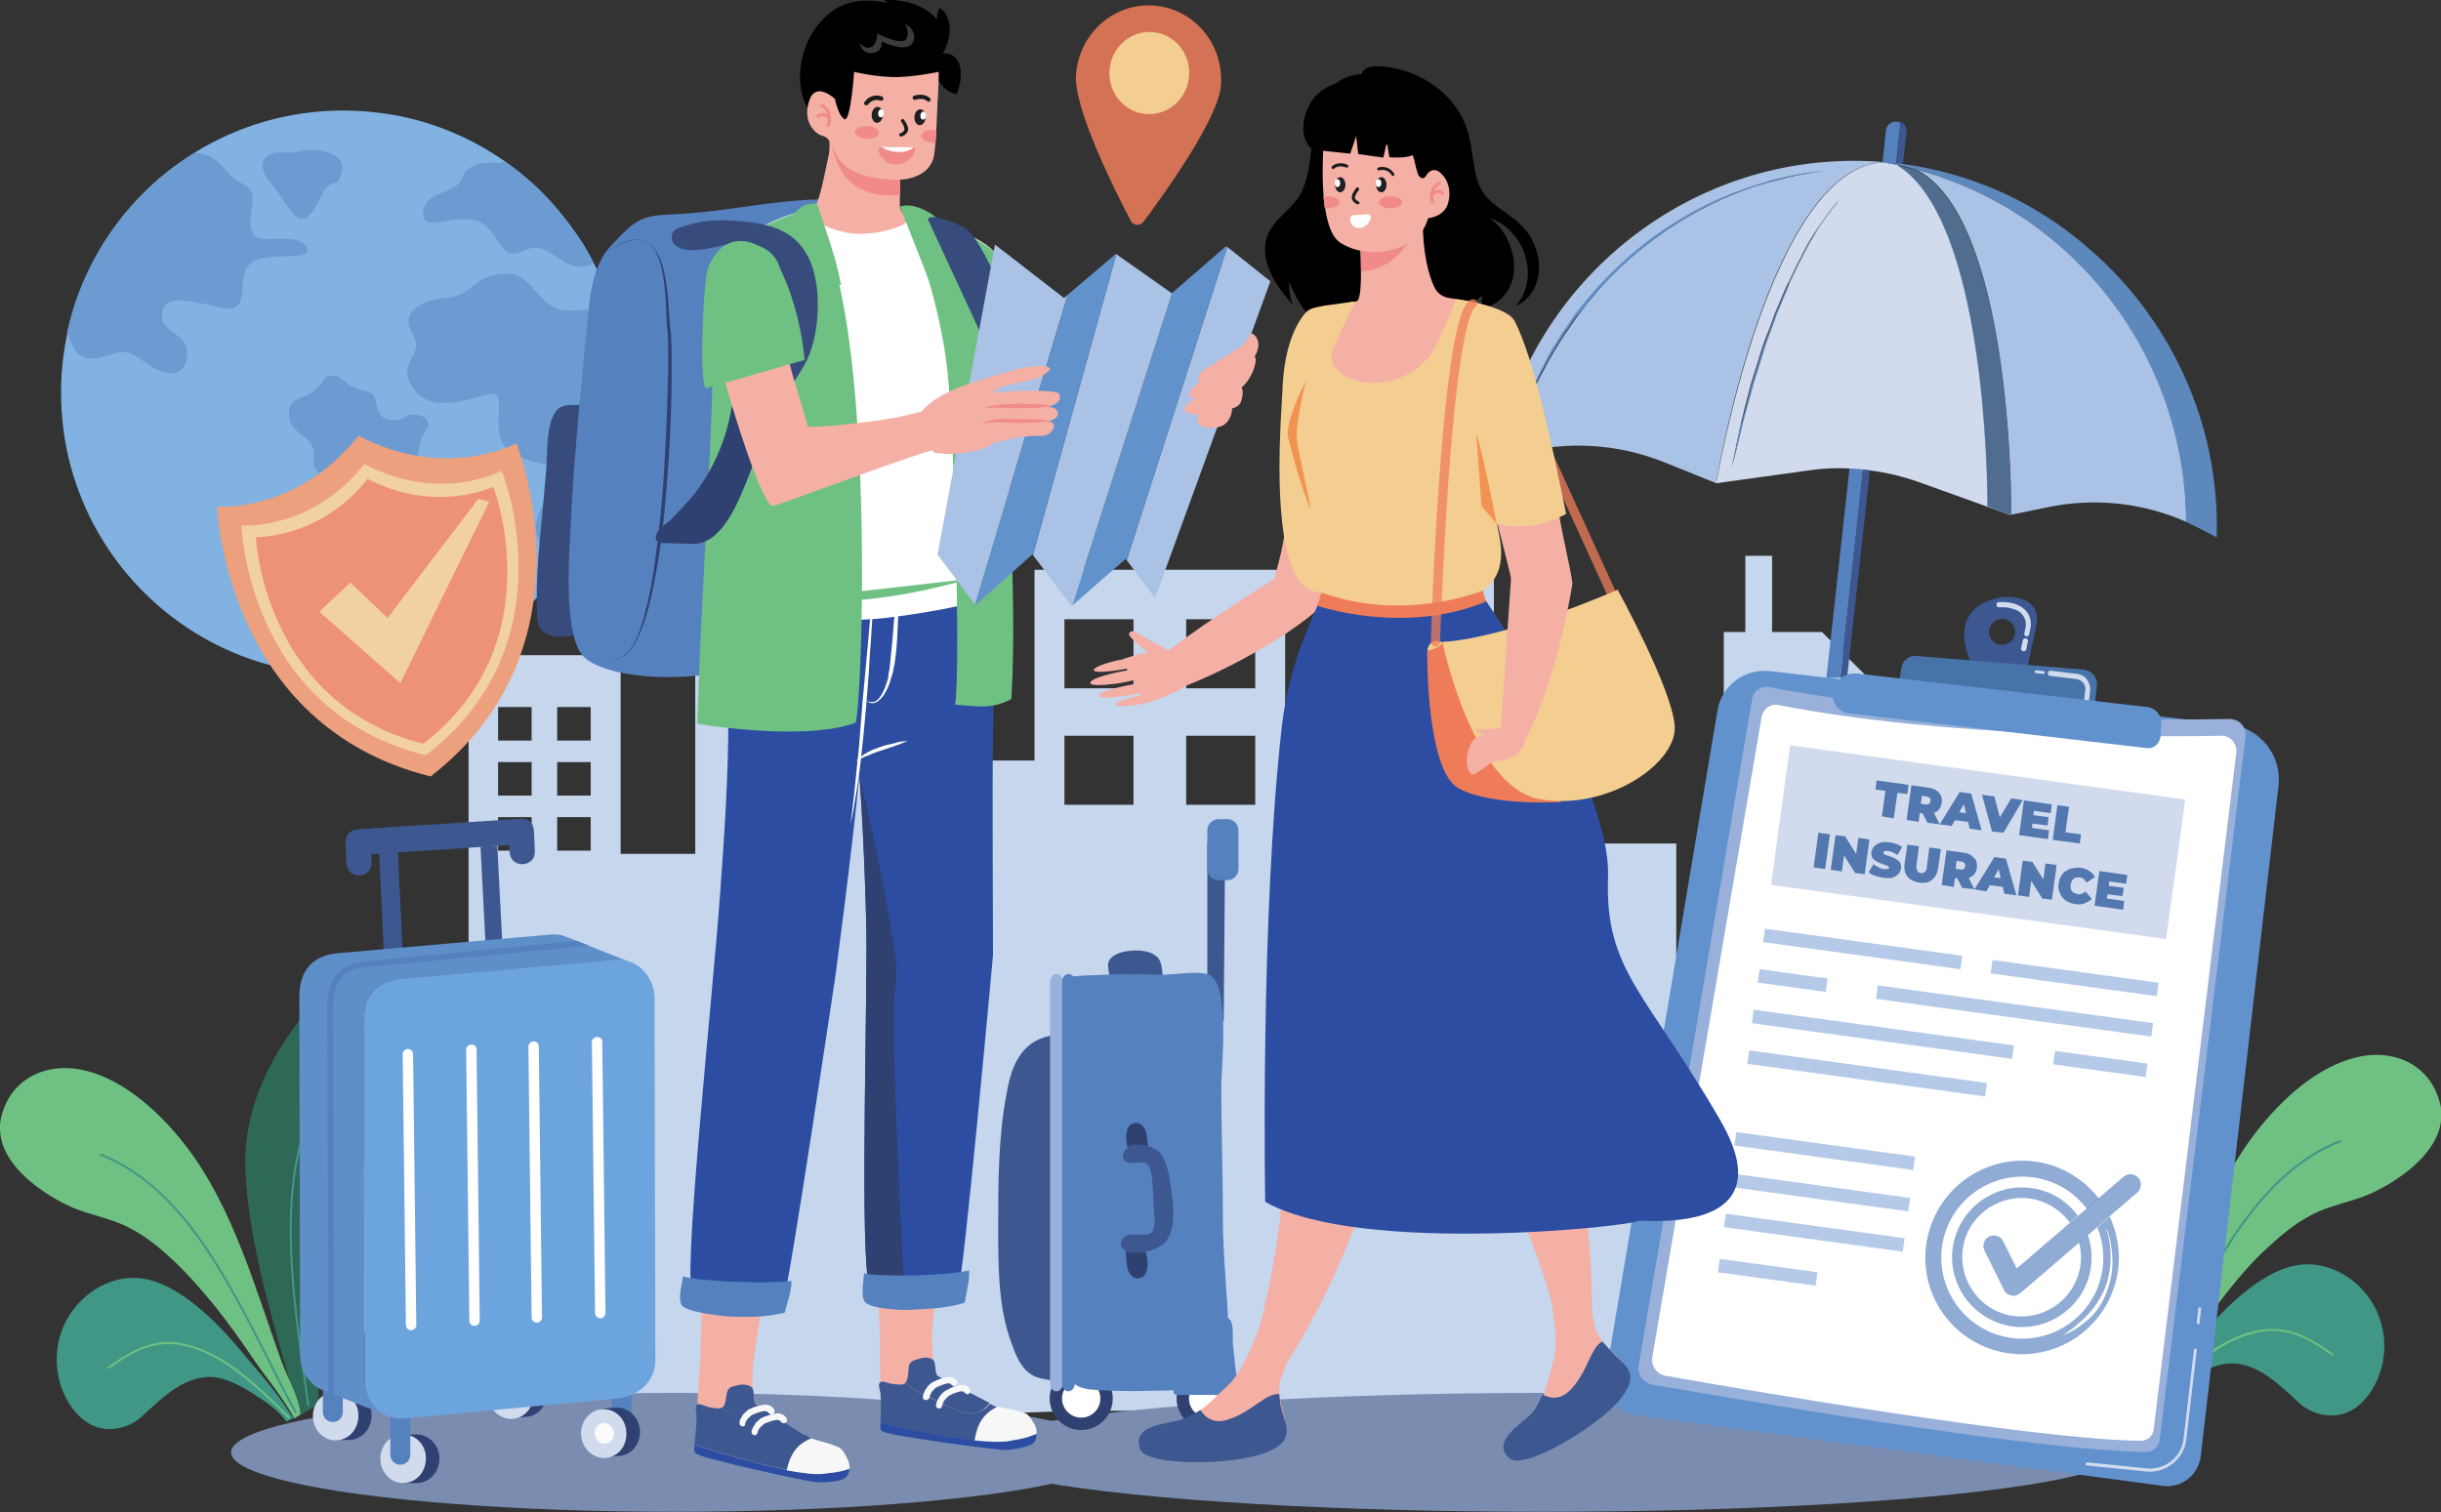 <?xml version="1.0" encoding="UTF-8"?>
<!-- Generator: Adobe Illustrator 15.0.0, SVG Export Plug-In . SVG Version: 6.00 Build 0)  -->
<svg xmlns="http://www.w3.org/2000/svg" xmlns:xlink="http://www.w3.org/1999/xlink" version="1.1" id="Layer_1" x="0px" y="0px" width="611.6px" height="379px" viewBox="0 0 611.6 379" style="enable-background:new 0 0 611.6 379;" xml:space="preserve">
<rect x="0" y="0" width="611.6" height="379" fill="#333333" stroke="none"/>
<style type="text/css">
<![CDATA[
	.st0{fill:#7A8DB0;}
	.st1{fill:#4773A8;}
	.st2{fill:#AAC2E5;}
	.st3{fill-rule:evenodd;clip-rule:evenodd;fill:#3D5891;}
	.st4{fill:#4A4A4A;}
	.st5{fill:#81B2E2;}
	.st6{opacity:0.63;}
	.st7{opacity:0.66;}
	.st8{opacity:0.75;}
	.st9{opacity:0.85;}
	.st10{opacity:0.93;}
	.st11{fill:#B5CAE8;}
	.st12{fill:#1C1C1C;}
	.st13{fill:#ED8770;}
	.st14{fill:#EDA07E;}
	.st15{fill:#EF7C59;}
	.st16{fill:#5278AF;}
	.st17{fill:#5681BF;}
	.st18{fill:#8B8B8B;}
	.st19{fill:#202020;}
	.st20{fill:#F18A8B;}
	.st21{fill:#F29353;}
	.st22{fill:#F2D1A0;}
	.st23{fill:#F3CE90;}
	.st24{fill:#272727;}
	.st25{fill:#F5B0A6;}
	.st26{fill:#292929;}
	.st27{fill:#F7F7F7;}
	.st28{fill:#5F8FC9;}
	.st29{fill-rule:evenodd;clip-rule:evenodd;fill:#5681BF;}
	.st30{fill:#C5C5C5;}
	.st31{fill:#C5D6ED;}
	.st32{fill:#2C4DA2;}
	.st33{fill:#99B1DA;}
	.st34{fill:#2E6857;}
	.st35{fill:#2F4171;}
	.st36{fill:#608EC6;}
	.st37{fill:#6192CE;}
	.st38{fill:#FFFFFF;}
	.st39{fill:#6292CC;}
	.st40{fill-rule:evenodd;clip-rule:evenodd;fill:#5F8FC9;}
	.st41{fill:#313131;}
	.st42{fill:#374C7C;}
	.st43{fill-rule:evenodd;clip-rule:evenodd;fill:#FBFBFB;}
	.st44{fill-rule:evenodd;clip-rule:evenodd;fill:#2F4171;}
	.st45{fill:#6FC183;}
	.st46{fill:#D1DBED;}
	.st47{fill:#D2D2D2;}
	.st48{fill:#3B3B3B;}
	.st49{fill:#3D5891;}
	.st50{fill-rule:evenodd;clip-rule:evenodd;fill:#6CA5DD;}
	.st51{fill:#419786;}
	.st52{fill-rule:evenodd;clip-rule:evenodd;fill:#D1DBED;}
]]>
</style>
<g>
	<g>
		<g>
			<g>
				<path class="st31" d="M133.2,213.2h-8.4v-8.4h8.4V213.2z M133.2,199.4h-8.4V191h8.4V199.4z M133.2,185.6h-8.4v-8.4h8.4V185.6z       M148,213.2h-8.4v-8.4h8.4V213.2z M148,199.4h-8.4V191h8.4V199.4z M148,185.6h-8.4v-8.4h8.4V185.6z M224.5,170.2h-42.3v-6.7      h42.3V170.2z M224.5,153.3h-42.3v-6.7h42.3V153.3z M224.5,136.4h-42.3v-6.7h42.3V136.4z M224.5,119.5h-42.3v-6.7h42.3V119.5z       M224.5,102.6h-42.3V96h42.3V102.6z M284,201.7h-17.3v-17.3H284V201.7z M284,172.5h-17.3v-17.3H284V172.5z M314.5,201.7h-17.3      v-17.3h17.3V201.7z M314.5,172.5h-17.3v-17.3h17.3V172.5z M351.4,198.6h-10v-10h10V198.6z M351.4,181.8h-10v-10h10V181.8z       M351.4,165h-10v-10h10V165z M351.4,148.2h-10v-10h10V148.2z M369,198.6h-10v-10h10V198.6z M369,181.8h-10v-10h10V181.8z       M369,165h-10v-10h10V165z M369,148.2h-10v-10h10V148.2z M464.3,217h-26v-14.4h26V217z M464.3,193.4h-26V179h26V193.4z       M498.9,295h-10v-10h10V295z M498.9,278.6h-10v-10h10V278.6z M498.9,262.2h-10v-10h10V262.2z M516.5,295h-10v-10h10V295z       M516.5,278.6h-10v-10h10V278.6z M516.5,262.2h-10v-10h10V262.2z M525.7,292.1v-49.3h-46v21.2h-7.9v-90.4l-15.3-15.2H444v-19.1      h-6.7v19.1h-5.4v91.3H420v-38.3h-27.6v65.5h-18.1V136.2L336,99.5v116.4h-14v-73.1h-62.8v47.8h-26.6v-134l-58.4,36.6V214h-18.7      v-49.8h-38.1v78.5h-39v49.3H63.9c5.3,14,13.1,26.5,22.7,36.9c21.2,23,51.5,36,83.8,32.9l3.7-0.4l0.1,0l1-0.1l0.3,0l3.6-0.4      l0.8-0.1l1-0.1l0.8-0.1l2.8-0.3l0.9-0.1l1.6-0.2l1.4-0.1l0.2,0l1-0.1l1.2-0.1l1.3-0.1l1.3-0.1l0.9-0.1l0.5-0.1l1-0.1l34.3-3.3      c48.9-4.7,98.1-2.2,146.4,7.2c86,16.8,130.4-5.8,151.8-34.3c9-12.1,14-25.2,16.2-36.9H525.7z"></path>
			</g>
		</g>
		<g>
			<ellipse class="st0" cx="169.1" cy="364" rx="111.2" ry="14.9"></ellipse>
		</g>
		<g>
			<ellipse class="st0" cx="386.6" cy="364" rx="145.1" ry="14.9"></ellipse>
		</g>
		<g>
			<g>
				<g>
					<path class="st49" d="M306.6,256l-4.1-2.1v-42.2c0-2.1,1.7-3.9,3.9-3.9h0.6L306.6,256z"></path>
				</g>
				<g>
					<path class="st49" d="M264.4,259.4c-8.2,1-10.9,7.1-12.2,14.7c-2.1,10.9-2.1,22.7-2.1,33.6c0,9,0,18.7,2.7,27.1       c1.3,3.6,2.5,8.2,6.3,10.1c1.7,0.8,7.6,1.9,8.4,0.2L264.4,259.4z"></path>
				</g>
				<g>
					<circle class="st35" cx="302.7" cy="350.5" r="7.9"></circle>
				</g>
				<g>
					<circle class="st38" cx="302.7" cy="350.5" r="4.8"></circle>
				</g>
				<g>
					<circle class="st35" cx="270.9" cy="350.5" r="7.9"></circle>
				</g>
				<g>
					<circle class="st38" cx="270.9" cy="350.5" r="4.8"></circle>
				</g>
				<g>
					<path class="st49" d="M278.3,245.1c-0.5-1.1-0.8-2.6-0.6-3.8c0.4-1.7,2.6-2.5,4-2.8c2.8-0.6,7.8-0.5,9,2.5       c0.4,0.9,0.9,4.1,0.3,4.6L278.3,245.1z"></path>
				</g>
				<g>
					<path class="st17" d="M265.5,252.6c0-1.8-0.8-5.7,0.2-6.9c1.2-1.4,8.9-1.2,10.7-1.4c4.4-0.2,8.9-0.2,13.1,0       c4,0.2,9.1-1,12.9-0.2c6.1,1.4,3.6,22.8,3.6,28.3c0,10.9,0.4,22,0.4,33c0,9.7,1.2,19.2,1.4,28.7c0,3,1.8,10.5,0,12.9       c-2,2.6-9.7,1.4-12.5,1.4c-6.7,0.2-13.3,0.4-20,0c-3.2-0.2-6.7-0.4-7.7-4.2c-0.8-2.4,0.8-5.3-0.6-7.7L265.5,252.6z"></path>
				</g>
				<g>
					<path class="st33" d="M266.3,346.7c0,1.1-0.7,2-1.6,2l0,0c-0.9,0-1.6-0.9-1.6-2V246.1c0-1.1,0.7-2,1.6-2l0,0       c0.9,0,1.6,0.9,1.6,2V346.7z"></path>
				</g>
				<g>
					<path class="st17" d="M269.3,346.7c0,1.1-0.7,2-1.6,2l0,0c-0.9,0-1.6-0.9-1.6-2V246.1c0-1.1,0.7-2,1.6-2l0,0       c0.9,0,1.6,0.9,1.6,2V346.7z"></path>
				</g>
				<g>
					<path class="st17" d="M296.3,344.8c-0.8,0.8-1.5,1.8-1.9,2.8c-1.2,2.4,0.6,2,2.6,2c2.2,0,4.4,0,6.7,0c1.6,0,4.7,0.6,5.8-0.8       c1.1-1.5,0.2-4.4,0-6.1c-0.2-2-0.4-4-0.6-6.1c-0.1-1.4,0.2-4.5-0.6-5.7c-1.6-2.1-3.5,0.8-4.3,2.1L296.3,344.8z"></path>
				</g>
				<g>
					<path class="st35" d="M282.9,288.5c-0.9-1.6-1.3-6.1,0.8-6.9c1.9-0.7,3.1,0.7,3.5,2.3c0.2,1,0.7,4.5,0.2,4.9L282.9,288.5z"></path>
				</g>
				<g>
					<path class="st35" d="M286.8,313.3c0.9,1.6,1.3,6.1-0.8,6.9c-1.9,0.7-3.1-0.7-3.5-2.3c-0.2-1-0.7-4.5-0.2-4.9L286.8,313.3z"></path>
				</g>
				<g>
					<path class="st49" d="M283.8,286.9c-1.1,0.2-1.1,0.5-1.9,1.4c-1,1.1-0.6,2.9,1,3.1c2.3,0.4,4.7-1.3,5.4,2.1       c0.6,2.7,0.6,5.7,0.7,8.4c0.1,1.8,0.7,5-0.2,6.6c-1.1,2.1-5.9-0.2-7.4,1.8c-1.7,2.3,0.8,3.7,2.8,3.7c2.4,0,6.4-0.9,7.9-2.8       c2.7-3.6,1.9-9.3,1.3-13.5c-0.4-3-0.9-6.5-2.9-8.9C289.1,287.3,285.8,286.6,283.8,286.9z"></path>
				</g>
			</g>
			<g>
				<path class="st17" d="M307.5,220.6h-2.2c-1.6,0-2.8-1.3-2.8-2.8v-9.7c0-1.6,1.3-2.8,2.8-2.8h2.2c1.6,0,2.8,1.3,2.8,2.8v9.7      C310.3,219.3,309.1,220.6,307.5,220.6z"></path>
			</g>
		</g>
		<g>
			<g>
				<path class="st18" d="M477.3,31.7c0,0.1,0.1,0.1,0.1,0.2C477.4,31.8,477.3,31.8,477.3,31.7z"></path>
			</g>
			<g>
				<path class="st17" d="M474.1,40.8C474.1,40.8,474.2,40.8,474.1,40.8c0.1,0,0.1,0,0.1,0c0.1,0,0.1,0,0.2,0l0.1,0      c0.1,0,0.2,0,0.3,0.1c0.1,0,0.2,0,0.3,0c0.6-6,1-9.4,1-9.4c0-0.3,0-0.6-0.1-0.8c-0.2-0.1-0.5-0.2-0.7-0.2      c-1.4-0.2-2.7,0.9-2.8,2.3l-0.8,7.9c0.8,0.1,1.5,0.1,2.3,0.2C474,40.7,474.1,40.7,474.1,40.8z"></path>
			</g>
			<g>
				<path class="st18" d="M477.5,32.1c0,0.1,0,0.1,0.1,0.2C477.5,32.2,477.5,32.2,477.5,32.1z"></path>
			</g>
			<g>
				<path class="st18" d="M477.2,31.6c-0.3-0.4-0.7-0.8-1.1-1C476.6,30.8,477,31.2,477.2,31.6z"></path>
			</g>
			<g>
				<path class="st17" d="M459.3,169.9l1.8-0.1c1.5-14,4.2-37.7,5.7-52.2c-1.1-0.1-2.3-0.2-3.4-0.2l-5.8,52.6l1.1-0.1L459.3,169.9z"></path>
			</g>
			<g>
				<path class="st18" d="M477.6,32.6c0,0.1,0,0.1,0,0.2C477.6,32.7,477.6,32.6,477.6,32.6z"></path>
			</g>
			<g>
				<path class="st49" d="M467.1,117.7c-0.1,0-0.2,0-0.3,0c-1.6,14.4-4.2,38.2-5.7,52.2l1.7-0.1c1.5-14,4.2-37.6,5.7-51.9      C468,117.8,467.6,117.7,467.1,117.7z"></path>
			</g>
			<g>
				<path class="st49" d="M476.2,31.4c0,0-0.4,3.5-1,9.4c0.5,0.1,1.1,0.1,1.6,0.2c0.5-5,0.9-7.9,0.9-7.9c0-0.2,0-0.3,0-0.5      c0-0.1,0-0.1,0-0.2c0-0.1,0-0.2-0.1-0.3c0-0.1,0-0.1-0.1-0.2c0-0.1-0.1-0.1-0.1-0.2c0-0.1-0.1-0.1-0.1-0.2c0,0,0-0.1-0.1-0.1      c-0.3-0.4-0.7-0.8-1.1-1c0,0,0,0,0,0l0,0C476.2,30.9,476.2,31.2,476.2,31.4z"></path>
			</g>
			<g>
				<path class="st2" d="M503.9,129l9.3-1.9c11.7-2.4,23.7-1.1,34.6,3.7c0,0,0,0,0,0c-0.2-41.6-28.1-77.7-67.6-88.3      C504.1,54.8,504,126.3,503.9,129z"></path>
			</g>
			<g>
				<path class="st2" d="M471.8,40.7c-0.5-0.1-0.9-0.2-1.4-0.2c-46.1-3-87,29.3-95.6,74.7l5.1-1.4c12.4-3.4,25.3-2.7,37.2,2.1      l12.9,5.2C430.1,119.7,443.5,41.8,471.8,40.7z M431.3,50c-4.1,1.9-8.1,4-11.9,6.5c-0.9,0.6-1.9,1.2-2.8,1.9l-2.8,2l-2.7,2.1      c-0.9,0.7-1.7,1.5-2.6,2.2c-3.4,3-6.6,6.2-9.4,9.7l-1.1,1.3c-0.4,0.4-0.7,0.9-1,1.3l-2.1,2.7l-1.9,2.8l-1,1.4l-0.9,1.4l-1.8,2.9      c-0.6,1-1.1,2-1.7,3c-1.1,2-2.1,4-3.1,6c-0.5,1-1,2.1-1.4,3.1l-1.3,3.1c-0.9,2.1-1.6,4.2-2.5,6.3l0,0l0,0      c0.8-2.1,1.5-4.3,2.3-6.4l1.3-3.2c0.4-1.1,0.9-2.1,1.4-3.1c1-2.1,1.9-4.1,3-6.1c0.5-1,1.1-2,1.6-3l1.8-2.9l0.9-1.5l1-1.4      l1.9-2.8l2.1-2.7c0.4-0.4,0.7-0.9,1.1-1.3l1.1-1.3c2.9-3.5,6.2-6.7,9.6-9.7c0.9-0.7,1.7-1.5,2.6-2.2l2.7-2.1l2.8-2      c0.9-0.7,1.9-1.3,2.9-1.9c3.8-2.4,7.9-4.6,12-6.4c4.2-1.8,8.5-3.3,12.9-4.5c4.4-1.2,8.9-2.1,13.4-2.3l0,0l0,0      c-4.5,0.3-9,1.3-13.4,2.5C439.8,46.5,435.5,48.1,431.3,50z"></path>
			</g>
			<g>
				<path class="st41" d="M474,40.7c0.1,0,0.1,0,0.2,0c0,0,0,0,0,0C474.1,40.7,474,40.7,474,40.7z"></path>
			</g>
			<g>
				<path class="st46" d="M467.1,117.7c0.5,0,0.9,0.1,1.4,0.2c4.1,0.5,8.2,1.5,12.2,2.9l14.2,5.1l8.8,3.2c0,0,0,0,0,0c0,0,0,0,0-0.1      l-5.7-2.1c0-5.5-0.4-72-22.7-85.6c-1.1-0.2-2.3-0.4-3.4-0.6c-28.3,1.2-41.6,79.1-41.9,80.4c0,0,0,0,0,0l0.1,0l23.1-3.2      C457.8,117.2,462.5,117.2,467.1,117.7z M447.6,72.9l-2,4.8l-0.5,1.2l-0.4,1.2l-0.9,2.4c-0.6,1.6-1.2,3.2-1.7,4.8l-1.5,4.9      c-0.5,1.6-1.1,3.3-1.5,4.9l-1.4,5c-0.4,1.7-1,3.3-1.3,5c-0.8,3.3-1.6,6.7-2.5,10l0,0l0,0c0.7-3.4,1.4-6.7,2.1-10.1l0.3-1.3      l0.3-1.2l0.6-2.5l1.3-5c0.4-1.7,1-3.3,1.5-4.9l1.5-4.9c0.5-1.6,1.2-3.2,1.8-4.8l0.9-2.4l0.4-1.2l0.5-1.2l2-4.7      c0.3-0.8,0.7-1.6,1.1-2.3l1.1-2.3l1.1-2.3l1.2-2.3l1.2-2.3c0.4-0.8,0.9-1.5,1.3-2.2l1.4-2.2c0.5-0.7,1-1.4,1.5-2.1      c0.5-0.7,1-1.4,1.5-2.1l1.6-2c0.3-0.3,0.6-0.7,0.9-1l0.9-0.9c0.3-0.3,0.6-0.6,0.9-0.9l0.9-0.9c1.3-1.2,2.6-2.3,4.1-3.1l0,0l0,0      l0,0c-1.5,0.8-2.8,1.9-4.1,3.1l-0.9,0.9c-0.3,0.3-0.6,0.6-0.9,0.9l-0.9,0.9c-0.3,0.3-0.6,0.6-0.8,1l-1.6,2      c-0.5,0.7-1,1.4-1.5,2.1c-0.5,0.7-1,1.4-1.5,2.1l-1.3,2.2c-0.4,0.7-0.9,1.4-1.3,2.2l-1.2,2.3l-1.2,2.3l-1.1,2.3l-1.1,2.3      C448.3,71.4,447.9,72.1,447.6,72.9z"></path>
			</g>
			<g>
				<path class="st26" d="M474.4,40.8c0.1,0,0.3,0,0.4,0.1C474.7,40.8,474.6,40.8,474.4,40.8L474.4,40.8z"></path>
			</g>
			<g class="st6">
				<path class="st36" d="M497.9,126.9l5.7,2.1l0.2,0.1l0.1,0.1c0,0,0,0,0-0.1c0-2.6,0.2-74.2-23.8-86.5c-1.6-0.4-3.3-0.8-4.9-1.2      C497.5,54.9,497.9,121.4,497.9,126.9z"></path>
			</g>
			<g class="st10">
				<path class="st36" d="M476.8,41.1c-0.5-0.1-1.1-0.2-1.6-0.2c-0.1,0-0.2,0-0.3,0c-0.1,0-0.3,0-0.4-0.1c-0.1,0-0.1,0-0.2,0      c0,0,0,0-0.1,0c-0.1,0-0.1,0-0.2,0c-0.8-0.1-1.5-0.1-2.3-0.2c-0.5,0-0.9-0.1-1.4-0.1c0,0,0,0,0.1,0c0.5,0.1,0.9,0.2,1.4,0.2      c1.1,0.2,2.3,0.4,3.4,0.6c1.7,0.3,3.3,0.7,4.9,1.2c39.5,10.5,67.4,46.7,67.6,88.3c0,0,0,0,0,0c0.7,0.3,1.3,0.6,1.9,0.9      c0.7,0.3,1.3,0.7,2,1l0.4,0.2l3.4,1.8c0.5-16.6-3.5-32.4-10.9-46.1c-5.5-10.2-12.8-19.3-21.7-26.8      C510.2,50.9,494.4,43.5,476.8,41.1z"></path>
			</g>
			<g>
				<path class="st36" d="M457.5,42.8L457.5,42.8c-4.6,0.3-9.1,1.2-13.4,2.3c-4.4,1.2-8.7,2.7-12.9,4.5c-4.2,1.8-8.2,4-12,6.4      c-0.9,0.6-1.9,1.2-2.9,1.9l-2.8,2l-2.7,2.1c-0.9,0.7-1.7,1.5-2.6,2.2c-3.4,3-6.7,6.2-9.6,9.7l-1.1,1.3c-0.4,0.4-0.7,0.9-1.1,1.3      l-2.1,2.7l-1.9,2.8l-1,1.4l-0.9,1.5l-1.8,2.9c-0.6,1-1.1,2-1.6,3c-1.1,2-2,4.1-3,6.1c-0.5,1-0.9,2.1-1.4,3.1l-1.3,3.2      c-0.8,2.1-1.5,4.3-2.3,6.4l0,0l0,0c0.8-2.1,1.6-4.2,2.5-6.3l1.3-3.1c0.4-1,0.9-2.1,1.4-3.1c1-2,2-4.1,3.1-6c0.6-1,1.1-2,1.7-3      l1.8-2.9l0.9-1.4l1-1.4l1.9-2.8L397,77c0.3-0.4,0.7-0.9,1-1.3l1.1-1.3c2.9-3.5,6.1-6.7,9.4-9.7c0.9-0.7,1.7-1.5,2.6-2.2l2.7-2.1      l2.8-2c0.9-0.7,1.9-1.3,2.8-1.9c3.8-2.5,7.8-4.6,11.9-6.5c4.1-1.9,8.4-3.4,12.8-4.6C448.5,44.1,453,43.2,457.5,42.8L457.5,42.8z      "></path>
			</g>
			<g>
				<path class="st36" d="M450.8,66l1.2-2.3l1.2-2.3c0.4-0.8,0.9-1.5,1.3-2.2l1.3-2.2c0.5-0.7,1-1.4,1.5-2.1c0.5-0.7,1-1.4,1.5-2.1      l1.6-2c0.3-0.3,0.5-0.7,0.8-1l0.9-0.9c0.3-0.3,0.6-0.6,0.9-0.9l0.9-0.9c1.2-1.2,2.6-2.3,4.1-3.1l0,0l0,0l0,0      c-1.5,0.8-2.9,1.9-4.1,3.1l-0.9,0.9c-0.3,0.3-0.6,0.6-0.9,0.9l-0.9,0.9c-0.3,0.3-0.6,0.6-0.9,1l-1.6,2c-0.5,0.7-1,1.4-1.5,2.1      c-0.5,0.7-1,1.4-1.5,2.1l-1.4,2.2c-0.4,0.7-0.9,1.4-1.3,2.2l-1.2,2.3l-1.2,2.3l-1.1,2.3l-1.1,2.3c-0.4,0.8-0.8,1.5-1.1,2.3      l-2,4.7l-0.5,1.2l-0.4,1.2l-0.9,2.4c-0.6,1.6-1.2,3.2-1.8,4.8l-1.5,4.9c-0.5,1.6-1.1,3.3-1.5,4.9l-1.3,5l-0.6,2.5l-0.3,1.2      L436,107c-0.7,3.4-1.4,6.7-2.1,10.1l0,0l0,0c0.8-3.3,1.7-6.7,2.5-10c0.4-1.7,0.9-3.3,1.3-5l1.4-5c0.4-1.7,1-3.3,1.5-4.9l1.5-4.9      c0.5-1.6,1.1-3.2,1.7-4.8l0.9-2.4l0.4-1.2l0.5-1.2l2-4.8c0.3-0.8,0.7-1.6,1-2.3l1.1-2.3L450.8,66z"></path>
			</g>
		</g>
		<g>
			<g>
				<g>
					<g>
						<g>
							<g>
								<path class="st34" d="M90.4,251.3c-0.6-0.5-1.2-0.8-1.9-1.1c-5.6-2.5-10.2,1.5-13.5,5.6c-7.4,9.4-14.3,22.8-13.5,37.8          c0.8,16.5,5.8,34.1,10.6,50.8c0.7,2.3,1.6,7.3,3.2,10.2c1.5-0.9,3-1.8,4.6-2.5c0-2.3-0.2-4.8-0.2-6.2          c-0.1-16.1,2.1-31.7,7.4-45c4.7-11.8,12.7-20.2,10.5-36.2C96.8,259.6,94.2,254.1,90.4,251.3z"></path>
							</g>
							<g>
								<path class="st51" d="M71.8,356.3l1.7-0.9c0,0,0-0.1-0.1-0.1c-0.5-0.7-1-1.4-1.5-2.2c-0.9-1.4-1.9-2.8-2.9-4.1          c-2.2-2.9-4.6-5.7-7-8.5c-3.7-4.5-7.6-8.9-11.9-12.5c-4.4-3.7-9.2-6.7-14-7.5c-11.5-2-24.3,9.4-21.5,24.3          c0.9,4.9,4,10.1,8.1,12.2c1.9,1,4,1.3,5.8,1.1c2.5-0.2,4.8-1.2,6.7-2.8c4.5-4,9.4-9.3,15.8-10.1c0.6-0.1,1.3-0.1,2-0.1          c3.6,0.2,7.4,2.2,10.9,4.5C66.7,351.4,69.6,353.3,71.8,356.3z"></path>
							</g>
							<g>
								<path class="st45" d="M54.2,327.8c3.4,4.3,6.6,8.8,9.7,13.4c1.5,2.3,7.7,10,9.8,14.3l0.2-0.1c0.4-0.2,1.2-0.8,1.4-0.9          c-0.5-4.6-3.1-8.8-4.8-13.4c-6.5-18-12.1-38.6-24-54c-6.9-8.9-15.7-16.4-24.8-18.7c-9-2.4-18.1,1.2-21,10.2          c-0.6,1.7-0.9,3.6-0.6,5.7c0.6,5.1,4.6,9.6,8.6,12.7c3.4,2.6,7,4.7,10.6,6.1c3.8,1.4,7.6,2.2,11.4,3.8          c4.5,2,8.6,5.1,12.5,8.8C47.1,319.3,50.8,323.6,54.2,327.8z"></path>
							</g>
							<g>
								<g>
									<path class="st51" d="M77,352.5c-0.2-1.5-0.4-3-0.6-4.5c-3.3-23.2-6.7-47.3,0.2-66.4c2-5.6,4.6-10.8,7.1-15.8l0.5,0.2           c-2.5,5-5.1,10.2-7.1,15.8c-6.9,19-3.5,42.9-0.2,66.1c0.2,1.5,0.4,3,0.6,4.5L77,352.5z"></path>
								</g>
							</g>
							<g>
								<g>
									<path class="st45" d="M72.4,355.6c-10.1-10-18.6-17.7-28.9-18.7c-6.8-0.5-12,3.2-16.3,6.2l-0.3-0.4c4.3-3,9.6-6.8,16.6-6.3           c10.5,1,19.1,8.8,29.2,18.8L72.4,355.6z"></path>
								</g>
							</g>
							<g>
								<g>
									<path class="st51" d="M73.9,354.2c-2.3-4.2-4.5-8.5-6.8-13.1c-10.9-21.6-22.3-43.9-42.1-51.5l0.2-0.5           c9,3.5,17.1,10.3,24.7,20.8c6.7,9.3,12.3,20.3,17.7,31c2.3,4.6,4.5,8.9,6.8,13.1L73.9,354.2z"></path>
								</g>
							</g>
						</g>
					</g>
				</g>
			</g>
		</g>
		<g>
			<g>
				<g>
					<g>
						<g>
							<g>
								<path class="st4" d="M521.3,247.9c0.6-0.4,1.2-0.8,1.9-1.1c5.6-2.5,10.2,1.5,13.5,5.6c7.4,9.4,14.3,22.8,13.5,37.8          c-0.8,16.5-5.8,34.1-10.6,50.8c-0.7,2.3-1.6,7.3-3.2,10.2c-1.5-0.9-3-1.8-4.6-2.5c0-2.3,0.2-4.8,0.2-6.2          c0.1-16.1-2.1-31.7-7.4-45c-4.7-11.8-12.7-20.2-10.5-36.2C514.8,256.3,517.5,250.8,521.3,247.9z"></path>
							</g>
							<g>
								<path class="st51" d="M539.8,352.9l-1.7-0.9c0,0,0-0.1,0.1-0.1c0.5-0.7,1-1.4,1.5-2.2c0.9-1.4,1.9-2.8,2.9-4.1          c2.2-2.9,4.6-5.7,7-8.5c3.7-4.5,7.6-8.9,11.9-12.5c4.4-3.7,9.2-6.7,14-7.5c11.5-2,24.3,9.4,21.5,24.3          c-0.9,4.9-4,10.1-8.1,12.2c-1.9,1-4,1.3-5.8,1.1c-2.5-0.2-4.8-1.2-6.7-2.8c-4.5-4-9.4-9.3-15.8-10.1c-0.6-0.1-1.3-0.1-2-0.1          c-3.6,0.2-7.4,2.2-10.9,4.5C544.9,348.1,542.1,350,539.8,352.9z"></path>
							</g>
							<g>
								<path class="st45" d="M557.5,324.5c-3.4,4.3-6.6,8.8-9.7,13.4c-1.5,2.3-7.7,10-9.8,14.3l-0.2-0.1c-0.4-0.2-1.2-0.8-1.4-0.9          c0.5-4.6,3.1-8.8,4.8-13.4c6.5-18,12.1-38.6,24-54c6.9-8.9,15.7-16.4,24.8-18.7c9-2.4,18.1,1.2,21,10.2          c0.6,1.7,0.9,3.6,0.6,5.7c-0.6,5.1-4.6,9.6-8.6,12.7c-3.4,2.6-7,4.7-10.6,6.1c-3.8,1.4-7.6,2.2-11.4,3.8          c-4.5,2-8.6,5.1-12.5,8.8C564.5,315.9,560.9,320.2,557.5,324.5z"></path>
							</g>
							<g>
								<path class="st12" d="M534.7,349.2l-0.5-0.1c0.2-1.5,0.4-3,0.6-4.5c3.3-23.2,6.7-47.2-0.2-66.1c-2-5.6-4.6-10.8-7.1-15.8          l0.5-0.2c2.5,5,5.1,10.2,7.1,15.8c6.9,19.1,3.5,43.1,0.2,66.4C535.1,346.2,534.9,347.7,534.7,349.2z"></path>
							</g>
							<g>
								<g>
									<path class="st45" d="M539.3,352.3l-0.4-0.4c10.1-10.1,18.7-17.9,29.2-18.8c7-0.5,12.3,3.3,16.6,6.3l-0.3,0.4           c-4.2-3-9.5-6.7-16.3-6.2C557.8,334.6,549.3,342.3,539.3,352.3z"></path>
								</g>
							</g>
							<g>
								<g>
									<path class="st51" d="M537.7,350.9l-0.5-0.3c2.3-4.2,4.5-8.5,6.8-13.1c5.4-10.6,11-21.7,17.7-31           c7.6-10.5,15.7-17.4,24.7-20.8l0.2,0.5c-19.9,7.7-31.2,30-42.1,51.5C542.2,342.4,540,346.7,537.7,350.9z"></path>
								</g>
							</g>
						</g>
					</g>
				</g>
			</g>
		</g>
		<g>
			<g>
				<path class="st5" d="M156.7,98.5c0,4.3-0.4,8.6-1.1,12.7c-1.8,9.9-5.7,19.1-11.2,27.1c-12.7,18.6-34.1,30.8-58.4,30.8      c-28.9,0-53.7-17.3-64.7-42.1c-1.4-3.3-2.7-6.7-3.6-10.2c-1.6-5.9-2.4-12.1-2.4-18.5c0-5.2,0.6-10.2,1.6-15c0-0.1,0-0.1,0-0.2      c2.9-13.4,9.7-25.4,19-34.7c2.7-2.7,5.5-5.1,8.6-7.3c1.5-1.1,3-2.1,4.5-3c10.8-6.6,23.4-10.4,37-10.4c1.8,0,3.6,0.1,5.3,0.2      c2.5,0.2,4.9,0.5,7.3,0.9c10.1,1.8,19.5,5.8,27.7,11.5h0c5.1,3.5,9.7,7.7,13.6,12.4c2.1,2.5,4,5.1,5.8,7.8      c1.1,1.7,2.1,3.5,3,5.3c2.3,4.3,4.1,8.9,5.4,13.7C155.8,85.7,156.7,92,156.7,98.5z"></path>
			</g>
			<g class="st7">
				<g>
					<path class="st28" d="M62,66.9c-2.8,4.5,1.2,12.2-7.3,10.1C46.2,74.9,41,74,40.6,78.7c-0.5,4.7,6.3,4.7,6.3,9.6       c0,4.9-3.1,6.6-7.8,4.2c-4.7-2.3-6.1-5.8-11.5-3.6c-5.5,2.1-8.6,0.7-9.9-3.5c-0.2-0.7-0.5-1.3-0.9-1.9c0-0.1,0-0.1,0-0.2       c2.9-13.4,9.7-25.4,19-34.7c2.7-2.7,5.5-5.1,8.6-7.3c1.5-1.1,3-2.1,4.5-3c2.2,0.1,4.8,0.9,7.1,3.7c4.9,6.1,8.2,3.1,7.1,10.1       c-1.2,7.1,0.7,8,4.7,7.8s8.7-0.2,9.2,2.8C77.5,65.7,64.8,62.4,62,66.9z"></path>
				</g>
				<g>
					<path class="st28" d="M101,104.9c0,0-4.9,1.6-6.2-1.9c-1.3-3.4,0.2-4.2-4.2-5.2c-4.4-1-4.7-4-7.5-3.6c-2.8,0.4-1.4,1.5-4.6,3.9       c-3.2,2.4-6.2,1.3-6.1,5.8c0.1,4.5,4.9,5.2,5.9,8.1c1,2.9-0.7,4.2,1.4,6.4c2.1,2.2,6,1.3,4.2,4.3c-1.8,3.1-4.6,5.4-3.2,10.2       c1.4,4.7,0.4,5,2.8,8.4c2.4,3.3,7,4.5,7.7,2.2c0.7-2.2-3.2-5.1-1.9-7.4c1.3-2.2,3.3-0.7,4.2-4c0.8-3.3,4.2-3.3,4.5-5.7       c0.3-2.3-4.1-5.8-2.4-7.3c1.7-1.5,5,2.7,7.6-1c2.6-3.7,0.8-6.7,3.5-10.2C109.2,104.2,102.9,102.8,101,104.9z"></path>
				</g>
				<g>
					<path class="st28" d="M156.7,98.5c0,4.3-0.4,8.6-1.1,12.7c-1.8,9.9-5.7,19.1-11.2,27.1c-1.9,0.6-3.8,0.6-5.7-0.2       c-8.8-3.5-2.3-13,1.2-17.8c3.5-4.8-5.5-2.6-12-7.1s0.7-16.2-6-14.3c-6.7,1.9-14.8,4.4-18.7-2.1c-3.9-6.5,3.5-7.6,0.2-13       c-3.4-5.5,1.9-8.6,8.6-9.2c6.7-0.5,5.8-5.3,14.1-6c8.3-0.7,8.1,9.9,17.3,9.2s8.8,1.4,8.8,1.4c0.7,0,1.3,0.1,1.9,0.4       C155.8,85.7,156.7,92,156.7,98.5z"></path>
				</g>
				<g>
					<path class="st28" d="M148.8,66c-7.6,3.7-10.7-6.4-17.2-3.3c-6.6,3.1-5.4-2.8-10.6-6.6c-5.2-3.8-15.5,3.1-15-2.8       c0.5-5.9,8.2-4.2,9.9-8.9c1.6-4.7,9.2-3.5,9.2-3.5c0.4-0.2,0.9-0.3,1.4-0.3c0,0,0,0,0,0c5.1,3.5,9.7,7.7,13.6,12.4       c2.1,2.5,4,5.1,5.8,7.8C146.8,62.5,147.8,64.2,148.8,66z"></path>
				</g>
				<g>
					<path class="st28" d="M84.5,45.7c0,0,4-5.8-2.4-7.5c-6.3-1.7-6.2,0.5-11.2,0c-4.9-0.5-6.9,3.3-3.2,7.5s6.7,12.2,10.1,7.9       C81.2,49.4,80.6,46.2,84.5,45.7z"></path>
				</g>
			</g>
		</g>
		<g>
			<g>
				<g>
					<path class="st14" d="M129.4,111.1c0,0-17.7,9.6-39.6-1.9c-15.3,19.4-35.4,17.8-35.4,17.8s1.9,54.8,53.5,67.6       C149.9,162,129.4,111.1,129.4,111.1z"></path>
				</g>
				<g>
					<path class="st22" d="M125.7,118c0,0-15.4,8.3-34.4-1.7c-13.3,16.8-30.8,15.4-30.8,15.4s1.4,46.5,46.2,57.6       C143.3,161.1,125.7,118,125.7,118z"></path>
				</g>
				<g class="st9">
					<path class="st13" d="M123.6,122c0,0-14.5,6.9-31.5-2c-11.9,15.1-28,14.6-28,14.6s1.9,41.8,42,51.8       C138.8,161.1,123.6,122,123.6,122z"></path>
				</g>
			</g>
			<g>
				<g>
					<polygon class="st22" points="87.8,146 80,153.3 100.3,171.2 122.6,125.7 119.8,125.1 97.1,154.9      "></polygon>
				</g>
			</g>
		</g>
		<g>
			<g class="st9">
				<path class="st15" d="M305.9,21.5c-0.7,8.4-14.4,27.4-19.4,34.1c-0.8,1.1-2.6,1-3.2-0.3c-3.9-7.4-14.4-28.3-13.7-36.7      c0.8-10.3,9.6-18,19.6-17.2C299.3,2.2,306.7,11.2,305.9,21.5z"></path>
			</g>
			<g>
				
					<ellipse transform="matrix(0.997 8.025181e-02 -8.025181e-02 0.997 2.396 -23.044)" class="st23" cx="287.9" cy="18.3" rx="10" ry="10.3"></ellipse>
			</g>
		</g>
		<g>
			<g>
				<g>
					<path class="st42" d="M149.3,102.1c-1.1-0.9-4-0.6-5.8-0.6c-2.7,0-4.1,0.6-5.2,3.4c-1.5,4-1.1,9.2-1.5,13.4       c-0.5,5.9-1,11.6-1.6,17.6c-0.5,5.4-0.8,10.6-0.7,15.9c0.1,3.2-0.3,5.7,2.7,7.2c2.6,1.2,5.4,0.5,8.3-0.2c1-0.2,4.1-0.2,5-1       c1.8-1.5,0-8.3,0-10.8L149.3,102.1z"></path>
				</g>
				<g>
					<path class="st17" d="M228.3,55.4c-1.5-1.5-3.5-2.6-6-3.4c-16.9-5.2-36,1-53.3,1.7c-8.6,0.3-9.8,1.3-16.1,8.1       c-3.6,3.9-4.7,9.7-5.3,14.5c-0.9,8.9-4,39.8-4.5,53.5c-0.3,6.6-2.5,30.6,3.7,35.3c4.5,3.6,14.5,4.6,20.1,4.6       c10.1,0,10.6-1.3,20.5-1.5c8.9-0.2,18.5-3.4,26.4-7.4c11.7-5.8,16.8-29.2,17.4-40.2c0.6-12.5,0.5-24.7,1.2-36.7       C233,74.3,235.1,61.9,228.3,55.4z"></path>
				</g>
				<g>
					<path class="st35" d="M152.8,62.8c1.2-0.9,2.5-1.7,4-2.2c1.4-0.5,3.1-0.8,4.5-0.3c1.4,0.5,2.5,1.6,3.2,2.8       c0.7,1.2,1.2,2.5,1.6,3.8c0.7,2.7,1.1,5.5,1.3,8.2c0.1,1.4,0.2,2.8,0.3,4.2c0.1,1.4,0.2,2.8,0.4,4.2l0,0l0,0       c0.2,3.3,0.2,6.7,0.2,10.1c0,3.4-0.1,6.8-0.2,10.2c-0.1,3.5-0.3,6.9-0.5,10.4c-0.2,3.5-0.5,7.1-0.8,10.6       c-0.6,7.2-1.5,14.4-3,21.7c-0.7,3.7-1.6,7.4-3,11c-0.7,1.8-1.5,3.6-2.7,5.2c-0.6,0.8-1.3,1.5-2.2,2c-0.9,0.4-1.9,0.5-2.8,0.1       c0.9,0.3,1.9,0.3,2.8-0.2c0.9-0.5,1.5-1.2,2.1-2c1.1-1.6,1.9-3.4,2.5-5.2c1.2-3.6,2-7.3,2.7-10.9c1.3-7.3,2-14.5,2.7-21.7       c0.3-3.5,0.5-7.1,0.7-10.6c0.2-3.5,0.3-7,0.5-10.4c0.1-3.4,0.2-6.8,0.3-10.2c0-3.4,0.1-6.7-0.1-10l0,0       c-0.2-1.4-0.3-2.9-0.3-4.3c-0.1-1.4-0.1-2.8-0.2-4.2c-0.2-2.8-0.5-5.5-1.1-8.2c-0.3-1.3-0.8-2.6-1.4-3.8       c-0.6-1.2-1.6-2.2-2.9-2.7c-1.3-0.5-2.9-0.3-4.3,0.2C155.4,61.2,154.1,61.9,152.8,62.8z"></path>
				</g>
			</g>
			<g>
				<g>
					<g>
						<g>
							<path class="st25" d="M219.7,315.5c-0.3-10.5-1-62.5,0.1-69.1c1.8-10.7,3.8-71.4,3.8-71.4l17-35.7c1.6,3.2,2.3,5,2.5,6.1         c9.6,19.2-9.7,185.4-9.6,189.6c0.1,5.7,0.8,10.1,1.4,15.7c0.1,0.8,0.1,1.7-0.4,2.3c-0.3,0.3-0.8,0.5-1.2,0.6         c-2.9,0.8-6,1.1-9,0.9c-4.7-0.4-3.7-14.6-3.8-18.1C220.3,329.3,219.9,322.4,219.7,315.5z"></path>
						</g>
						<g>
							<g>
								<path class="st32" d="M220.6,356.5c6,1.6,26.3,5.8,32.5,4.6c1.6-0.3,3.9-0.6,5.4-1.3c0.4-0.2,0.8-0.2,1.2-0.4          c0,0.1,0,0.2,0,0.3c-0.1,0.9-0.1,1.2-0.7,1.9c-1,1.1-5.7,1.8-7.1,1.8c-2.7,0-29.2-3.6-30.6-4.6c-0.3-0.2-0.4,0-0.6-0.5          c-0.2-0.4-0.1-0.9-0.1-1.3C220.6,356.8,220.6,356.6,220.6,356.5z"></path>
							</g>
							<g>
								<g>
									<g>
										<path class="st27" d="M247.4,354c0.7-0.6,1.4-1.1,2.3-1.5c2,0.5,6.8,1.1,7.8,2.1c0.7,0.7,1.2,1.5,1.7,2.4            c0.4,0.7,0.6,1.6,0.5,2.4c-0.3,0.1-0.8,0.2-1.2,0.4c-1.6,0.7-3.8,1-5.4,1.3c-1.9,0.4-5.2,0.3-9-0.1            C244.5,358.2,245.3,355.8,247.4,354z"></path>
									</g>
									<g>
										<path class="st49" d="M220.7,352.2c0-1,0-2-0.1-3c-0.1-0.7-0.5-1.7-0.3-2.4c0.3-1.1,2.2-0.1,3,0c0.9,0.1,2.9,0.5,3.6-0.2            c0,0,0-0.1,0.1-0.1c1.5,1.7,3.9,2.8,5.6,3.6c2.4,1.1,4.6,2.4,7.1,3.4c1.4,0.6,3.2,1,4.7,0.7c1.3-0.3,2.8-1.1,3.6-2.4            c0.5,0.3,0.9,0.5,1.2,0.6c0.1,0.1,0.4,0.1,0.6,0.2c-0.8,0.4-1.6,0.9-2.3,1.5c-2.1,1.8-2.9,4.3-3.3,6.9            c-8.4-0.9-19.3-3.3-23.5-4.4C220.6,355.1,220.7,353.6,220.7,352.2z"></path>
									</g>
									<g>
										<path class="st49" d="M244.3,354.1c-1.5,0.3-3.3-0.1-4.7-0.7c-2.4-1-4.7-2.3-7.1-3.4c-1.8-0.8-4.1-1.9-5.6-3.6            c0.8-0.9,0.6-2.8,0.8-3.9c0.3-1.4,1.2-1.5,2.4-1.9c1.1-0.4,2.3-0.5,3.4,0c1.4,0.7,0.3,3.7,1.7,4.4            c0.6,0.3,4.4,2.2,5.7,2.9c1.1,0.6,4.8,2.6,7,3.7C247.1,353,245.6,353.8,244.3,354.1z"></path>
									</g>
								</g>
							</g>
							<g>
								<g>
									<g>
										<path class="st27" d="M236.1,352.1C236.1,352.1,236.1,352.1,236.1,352.1c0,0,0,0.1,0,0.2c0-0.3,0.1-0.6,0.2-0.8            c0,0.1-0.1,0.1-0.1,0.2c0.2-0.4,0.4-0.7,0.6-1c0,0.1-0.1,0.1-0.1,0.2c0.3-0.4,0.6-0.7,1-1c-0.1,0-0.1,0.1-0.2,0.1            c0.3-0.2,0.6-0.4,0.9-0.5c0.3-0.2,0.6-0.3,0.9-0.4c-0.1,0-0.1,0.1-0.2,0.1c0.5-0.2,1.1-0.4,1.6-0.5c-0.1,0-0.1,0-0.2,0            c0.2,0,0.5,0,0.7,0c-0.1,0-0.1,0-0.2,0c0.2,0,0.3,0.1,0.5,0.1c-0.1,0-0.1-0.1-0.2-0.1c0.1,0,0.2,0.1,0.3,0.2            c-0.1,0-0.1-0.1-0.2-0.1c0.1,0.1,0.2,0.2,0.3,0.3c0-0.1-0.1-0.1-0.1-0.2c0,0,0.1,0.1,0.1,0.1c0.1,0.2,0.3,0.3,0.5,0.4            c0.2,0.1,0.4,0,0.6-0.1c0.3-0.2,0.5-0.7,0.3-1.1c-0.2-0.3-0.5-0.6-0.8-0.8c-0.3-0.2-0.7-0.3-1.1-0.3c-0.3,0-0.7,0-1,0.1            c-0.3,0.1-0.6,0.1-0.9,0.2c-0.6,0.2-1.2,0.5-1.7,0.8c-0.3,0.1-0.5,0.3-0.8,0.4c-0.3,0.3-0.7,0.5-1,0.9            c-0.3,0.4-0.6,0.8-0.8,1.2c-0.1,0.2-0.2,0.5-0.3,0.7c-0.1,0.3-0.1,0.5-0.2,0.8c0,0.2,0.1,0.4,0.2,0.6            c0.1,0.1,0.4,0.2,0.6,0.2c0.2,0,0.4-0.1,0.6-0.2C236,352.5,236.1,352.3,236.1,352.1L236.1,352.1z"></path>
									</g>
								</g>
								<g>
									<g>
										<path class="st27" d="M232.9,350.2C232.9,350.1,232.9,350.1,232.9,350.2c0,0,0,0.1,0,0.1c0-0.3,0.1-0.6,0.2-0.8            c0,0.1-0.1,0.1-0.1,0.2c0.2-0.4,0.4-0.7,0.6-1.1c0,0.1-0.1,0.1-0.1,0.2c0.3-0.3,0.6-0.7,0.9-0.9c-0.1,0-0.1,0.1-0.2,0.1            c0.3-0.2,0.6-0.4,0.9-0.5c0.3-0.1,0.6-0.3,0.9-0.4c-0.1,0-0.1,0.1-0.2,0.1c0.5-0.2,1.1-0.4,1.6-0.5c-0.1,0-0.1,0-0.2,0            c0.2,0,0.5,0,0.7,0c-0.1,0-0.1,0-0.2,0c0.2,0,0.3,0.1,0.5,0.1c-0.1,0-0.1-0.1-0.2-0.1c0.1,0,0.2,0.1,0.3,0.2            c-0.1,0-0.1-0.1-0.2-0.1c0.1,0.1,0.2,0.2,0.3,0.3c0-0.1-0.1-0.1-0.1-0.2c0,0,0.1,0.1,0.1,0.1c0.1,0.2,0.3,0.3,0.5,0.4            c0.2,0.1,0.4,0,0.6-0.1c0.3-0.2,0.5-0.7,0.3-1.1c-0.2-0.3-0.5-0.6-0.8-0.8c-0.3-0.2-0.7-0.3-1.1-0.3c-0.3,0-0.7,0-1,0.1            c-0.3,0.1-0.6,0.1-0.9,0.2c-0.6,0.2-1.2,0.5-1.7,0.7c-0.3,0.1-0.5,0.3-0.8,0.4c-0.3,0.3-0.7,0.5-1,0.9            c-0.3,0.4-0.6,0.8-0.8,1.2c-0.1,0.2-0.2,0.5-0.3,0.7c-0.1,0.3-0.1,0.5-0.2,0.8c0,0.2,0.1,0.4,0.2,0.6            c0.1,0.1,0.4,0.2,0.6,0.2c0.2,0,0.4-0.1,0.6-0.2C232.8,350.5,232.9,350.4,232.9,350.2L232.9,350.2z"></path>
									</g>
								</g>
							</g>
						</g>
					</g>
					<g>
						<g>
							<path class="st25" d="M175.4,341.9c0.2-6.9,0.4-13.9,0.7-20.8c0.5-10.5,2.2-62.5,3.8-69c2.5-10.5,8.9-70.9,8.9-70.9         l19.5-34.2c1.3,3.3,1.9,5.2,2,6.3c8.2,19.9-21.4,184.1-21.6,188.3c-0.3,5.7-0.2,10.1,0.1,15.8c0,0.8,0,1.7-0.6,2.3         c-0.3,0.3-0.8,0.4-1.3,0.5c-3,0.6-6.1,0.6-9.1,0.1C173.2,359.5,175.2,345.4,175.4,341.9z"></path>
						</g>
						<g>
							<g>
								<path class="st32" d="M174,362.1c5.9,2.1,25.8,8,32.1,7.2c1.7-0.2,3.9-0.3,5.5-0.9c0.4-0.1,0.9-0.2,1.2-0.3          c0,0.1,0,0.2,0,0.3c-0.2,0.9-0.2,1.2-0.9,1.9c-1.1,1.1-5.8,1.3-7.2,1.2c-2.7-0.2-28.9-6-30.1-7.1c-0.3-0.3-0.4-0.1-0.6-0.6          c-0.1-0.4-0.1-0.9,0-1.3C174,362.4,174,362.2,174,362.1z"></path>
							</g>
							<g>
								<g>
									<g>
										<path class="st27" d="M200.9,361.8c0.7-0.5,1.5-1,2.4-1.3c1.9,0.7,6.7,1.7,7.6,2.8c0.6,0.7,1.1,1.6,1.5,2.5            c0.4,0.8,0.5,1.6,0.4,2.4c-0.4,0.1-0.8,0.1-1.2,0.3c-1.6,0.5-3.9,0.7-5.5,0.9c-2,0.2-5.2-0.2-9-0.9            C197.7,365.8,198.7,363.4,200.9,361.8z"></path>
									</g>
									<g>
										<path class="st49" d="M174.4,357.8c0.1-1,0.1-2,0.1-3c0-0.7-0.3-1.7-0.1-2.4c0.3-1.1,2.2,0,3,0.2c0.9,0.2,2.8,0.7,3.6,0.1            c0,0,0.1-0.1,0.1-0.1c1.4,1.8,3.7,3.1,5.3,4c2.3,1.3,4.5,2.8,6.8,4c1.4,0.7,3.1,1.2,4.6,1c1.3-0.2,2.9-0.9,3.7-2.1            c0.5,0.3,0.9,0.5,1.2,0.7c0.1,0.1,0.4,0.2,0.6,0.2c-0.8,0.3-1.6,0.8-2.4,1.3c-2.2,1.6-3.2,4-3.8,6.6            c-8.3-1.6-19.1-4.9-23.1-6.3C174.1,360.7,174.3,359.3,174.4,357.8z"></path>
									</g>
									<g>
										<path class="st49" d="M197.8,361.7c-1.5,0.2-3.3-0.3-4.6-1c-2.3-1.2-4.5-2.7-6.8-4c-1.7-0.9-3.9-2.3-5.3-4            c0.9-0.9,0.7-2.7,1.1-3.8c0.4-1.4,1.3-1.4,2.5-1.7c1.1-0.3,2.3-0.3,3.4,0.3c1.4,0.8,0.1,3.7,1.4,4.6            c0.5,0.3,4.2,2.5,5.5,3.4c1,0.7,4.6,3,6.7,4.3C200.7,360.8,199.1,361.5,197.8,361.7z"></path>
									</g>
								</g>
							</g>
							<g>
								<g>
									<g>
										<path class="st27" d="M189.8,359.1c0-0.2,0.1-0.4,0.2-0.6c0,0.1-0.1,0.1-0.1,0.2c0.1-0.3,0.3-0.6,0.5-0.9            c0,0.1-0.1,0.1-0.1,0.2c0.3-0.4,0.6-0.7,1-1c-0.1,0-0.1,0.1-0.2,0.1c0.3-0.2,0.6-0.4,0.9-0.5c-0.1,0-0.1,0.1-0.2,0.1            c0.8-0.3,1.7-0.7,2.6-0.8c-0.1,0-0.1,0-0.2,0c0.3,0,0.6-0.1,0.9,0c-0.1,0-0.1,0-0.2,0c0.2,0,0.3,0.1,0.5,0.1            c-0.1,0-0.1-0.1-0.2-0.1c0.1,0.1,0.2,0.1,0.3,0.2c-0.1,0-0.1-0.1-0.2-0.1c0.1,0.1,0.2,0.2,0.3,0.3c0-0.1-0.1-0.1-0.1-0.2            c0.1,0.1,0.1,0.2,0.2,0.2c0.2,0.4,0.7,0.5,1.1,0.3c0.4-0.2,0.5-0.7,0.3-1.1c-0.3-0.6-1-1.1-1.7-1.2c-0.3-0.1-0.7-0.1-1,0            c-0.4,0-0.7,0.1-1.1,0.2c-0.5,0.1-1.1,0.3-1.6,0.5c-0.3,0.1-0.6,0.2-0.9,0.4c-0.4,0.2-0.7,0.5-1,0.8            c-0.4,0.3-0.7,0.7-0.9,1.2c-0.3,0.4-0.5,0.9-0.6,1.3c0,0.2,0,0.4,0.1,0.6c0.1,0.2,0.3,0.3,0.5,0.4c0.2,0,0.4,0,0.6-0.1            C189.6,359.5,189.7,359.3,189.8,359.1L189.8,359.1z"></path>
									</g>
								</g>
								<g>
									<g>
										<path class="st27" d="M186.7,356.9c0-0.2,0.1-0.4,0.2-0.6c0,0.1-0.1,0.1-0.1,0.2c0.1-0.3,0.3-0.6,0.5-0.9            c0,0.1-0.1,0.1-0.1,0.2c0.3-0.4,0.6-0.7,1-1c-0.1,0-0.1,0.1-0.2,0.1c0.3-0.2,0.6-0.4,0.9-0.5c-0.1,0-0.1,0.1-0.2,0.1            c0.8-0.3,1.7-0.7,2.6-0.8c-0.1,0-0.1,0-0.2,0c0.3,0,0.6-0.1,0.9,0c-0.1,0-0.1,0-0.2,0c0.2,0,0.3,0.1,0.5,0.1            c-0.1,0-0.1-0.1-0.2-0.1c0.1,0.1,0.2,0.1,0.3,0.2c-0.1,0-0.1-0.1-0.2-0.1c0.1,0.1,0.2,0.2,0.3,0.3c0-0.1-0.1-0.1-0.1-0.2            c0.1,0.1,0.1,0.2,0.2,0.2c0.2,0.4,0.7,0.5,1.1,0.3c0.4-0.2,0.5-0.7,0.3-1.1c-0.3-0.6-1-1.1-1.7-1.2c-0.3-0.1-0.7-0.1-1,0            c-0.4,0-0.7,0.1-1.1,0.2c-0.5,0.1-1.1,0.3-1.6,0.5c-0.3,0.1-0.6,0.3-0.9,0.4c-0.4,0.2-0.7,0.5-1,0.8            c-0.4,0.3-0.7,0.7-0.9,1.2c-0.3,0.4-0.5,0.9-0.5,1.3c0,0.2,0,0.4,0.1,0.6c0.1,0.2,0.3,0.3,0.5,0.4c0.2,0,0.4,0,0.6-0.1            C186.5,357.3,186.7,357.1,186.7,356.9L186.7,356.9z"></path>
									</g>
								</g>
							</g>
						</g>
					</g>
					<g>
						<g>
							<path class="st32" d="M248.8,239.4c0,0-7.5,82.4-8.7,83.4c-2.1,1.7-8.2,1.7-13.5,1.4c-3.6-0.2-6.9-0.7-8.2-0.8         c-3.1-0.3-1.3-59.9-1.3-86.2c0-10.5-1-33.4-1.8-43c0,0,0,0,0,0c-1.7,18.5-6,50.5-6,50.5s-11.9,79.8-12.9,80.4         c-3.7,2.6-19.4-0.3-22.7-0.9c-3.1-0.6,4.8-73.6,6.7-99.8c1.1-15,2.1-29.8,2.1-44.9c0-7.6,0.1-19.5,4.4-36.1         c2.2-8.5,5.2-0.4,31.6,2.4c4.4-2.2,12.6-3.2,27.4-3.2c2.4,13.8,3.3,28.9,2.9,42.9C248.6,190,248.8,239.4,248.8,239.4z"></path>
						</g>
						<g>
							<path class="st35" d="M226.6,324.2c-3.6-0.2-6.9-0.7-8.2-0.8c-3.1-0.3-1.3-59.9-1.3-86.2c0-10.5-1-33.4-1.8-43         c0,0,10.9,45.8,9.1,52.7C222.9,252.5,225.6,305.7,226.6,324.2z"></path>
						</g>
						<g>
							<g>
								<path class="st17" d="M242.8,318.4c0.2,2.5-0.7,5.6-1.1,8.1c-4.8,1.5-9.3,1.5-14.2,1.8c-1.7,0.1-9.5-0.3-10.8-2          c-1.1-1.5-0.3-5.3-0.2-7.2C220.4,320.1,236.8,319.8,242.8,318.4z"></path>
							</g>
							<g>
								<path class="st17" d="M198.3,321c0.1,2.5-1.1,5.6-1.7,8c-4.9,1.1-7.8,1.1-12.8,1c-1.7,0-11.8-1-13-2.9          c-1-1.6,0.1-5.3,0.3-7.2C174.9,321.1,192.2,321.9,198.3,321z"></path>
							</g>
						</g>
						<g>
							<g>
								<path class="st38" d="M225.2,147.4l-0.1,4l-0.1,4c-0.1,2.7-0.2,5.4-0.5,8.1c-0.1,1.3-0.3,2.7-0.6,4c-0.1,0.3-0.1,0.7-0.2,1          l-0.1,0.5l-0.1,0.2l-0.1,0.3c-0.2,0.7-0.4,1.3-0.6,2c-0.3,0.6-0.5,1.3-0.9,1.9c-0.3,0.6-0.7,1.2-1.2,1.7          c-0.3,0.2-0.5,0.5-0.8,0.7c-0.3,0.2-0.7,0.3-1,0.4c-0.4,0.1-0.7,0-1-0.1c-0.3-0.1-0.6-0.3-0.9-0.5c0.6,0.3,1.3,0.4,1.9,0.3          c0.3-0.1,0.6-0.2,0.8-0.4c0.3-0.2,0.5-0.4,0.7-0.7c0.4-0.5,0.7-1.1,1-1.7c0.3-0.6,0.5-1.2,0.7-1.8c0.1-0.3,0.2-0.6,0.3-0.9          c0.1-0.3,0.2-0.6,0.2-1l0-0.2l0-0.2l0.1-0.5c0.1-0.3,0.1-0.7,0.2-1l0.1-1l0.1-1c0-0.3,0.1-0.7,0.1-1c0-0.3,0.1-0.7,0.1-1          c0.3-2.7,0.5-5.3,0.7-8C224.4,152.7,224.7,150,225.2,147.4z"></path>
							</g>
							<g>
								<path class="st38" d="M219.1,145.4c-0.2,5.1-0.6,10.2-0.9,15.3c-0.2,2.6-0.4,5.1-0.5,7.7c-0.2,2.6-0.4,5.1-0.6,7.7          c-0.2,2.5-0.5,5.1-0.7,7.6l-0.4,3.8c-0.1,1.3-0.3,2.5-0.4,3.8c-0.2,1.3-0.3,2.5-0.5,3.8l-0.3,1.9c-0.1,0.6-0.2,1.3-0.3,1.9          l-0.3,1.9c-0.1,0.6-0.2,1.3-0.3,1.9c-0.2,1.3-0.5,2.5-0.8,3.8c0.7-5.1,1.2-10.2,1.7-15.2l0.2-1.9l0.2-1.9l0.3-3.8l0.6-7.6          l0.7-7.6c0.2-2.5,0.5-5.1,0.7-7.6C217.9,155.6,218.5,150.5,219.1,145.4z"></path>
							</g>
							<g>
								<path class="st24" d="M203,140c-0.2,2-0.6,4-1.1,6c-0.5,2-1.2,3.9-2.2,5.7c-0.5,0.9-1,1.8-1.6,2.6c-0.6,0.8-1.3,1.6-2.2,2.3          c-0.8,0.6-1.8,1.1-2.9,1.3c-1,0.2-2.1,0-3-0.5c1,0.2,2,0.2,2.9,0c0.9-0.3,1.7-0.8,2.5-1.4c0.7-0.6,1.3-1.4,1.9-2.2          c0.3-0.4,0.5-0.8,0.8-1.2c0.2-0.4,0.5-0.9,0.7-1.3c0.9-1.8,1.6-3.6,2.3-5.5C201.8,143.9,202.4,142,203,140z"></path>
							</g>
							<g>
								<path class="st24" d="M245.4,154c-1-0.4-1.9-1.1-2.7-1.9c-0.8-0.8-1.4-1.7-1.9-2.7c-0.5-1-0.9-2-1.2-3          c-0.3-1-0.5-2.1-0.7-3.2c0.6,0.9,1,1.9,1.5,2.9c0.4,1,0.9,1.9,1.4,2.9c0.5,0.9,1,1.8,1.6,2.7          C243.9,152.4,244.6,153.2,245.4,154z"></path>
							</g>
							<g>
								<path class="st38" d="M227.4,185.7c-1.1,0.5-2.2,0.9-3.3,1.3c-1.1,0.4-2.2,0.7-3.3,1.1c-1.1,0.4-2.2,0.7-3.2,1.2          c-1.1,0.4-2.1,0.9-3.1,1.5c0.8-0.9,1.7-1.6,2.8-2.2c1-0.6,2.1-1,3.3-1.4c1.1-0.4,2.3-0.7,3.4-0.9          C225.1,185.9,226.2,185.8,227.4,185.7z"></path>
							</g>
						</g>
					</g>
				</g>
				<g>
					<g>
						<g>
							<path class="st25" d="M228.1,55.1c-3.6-1.8-3.4-6.9-3.6-10.5c-0.1-0.9-0.9-0.7-1.5-1.4c-0.7-0.6-1.9-0.9-2.6-1.3         c-2.1-1.1-4.1-2.5-6.3-3.5c-1-0.5-2-1-3-1.5c-0.6-0.3-2.1-1.4-2.7-1.6c-2.2,9.9-2.9,15.6-5.1,17.7c-1.2,1.1-2.5,0.7-1.3,2         c1.9,2.1,5,3.5,7.7,4.2C215.4,60.5,221.5,60.3,228.1,55.1z"></path>
						</g>
						<g>
							<path class="st30" d="M223.9,44.7c-2.5,0-5.5-0.7-6.7-1.2c-4.7-1.9-4.9-2.2-7.4-4.3c-0.2,2,0.3,4.5,1.3,6.1         c1.4,2.1,3.6,3.8,6.3,3.9C220.1,49.2,222.8,47.2,223.9,44.7z"></path>
						</g>
					</g>
				</g>
				<g>
					<g>
						<path class="st38" d="M179.9,65.3c5.5-7.6,20.7-13,21.5-12.1c3.6,3.6,10.8,5.6,14.1,5.4c3.3-0.1,5.5-0.4,8.6-1.4        c1.8-0.6,2.8-1.1,3.9-2.5c0.2-0.2,2.4,0.3,4.2,0.7c4.7,1.1,17.8,4.9,18.4,10.8c-3.2,1.7-6.2,3-8.8,4c0.4,12.7,1.8,48.6,5,68.3        c0.2,1.1,0.3,2.2,0.2,3.3c-0.1,0.9-0.3,2.1,0.5,2.6c0.2,0.1,0.4,0.2,0.6,0.3c1.1,0.8,0.3,3.7-0.5,4.5        c-2.3,2.5-20.1,5-25.1,5.6c-6.5,0.8-13.1,0.6-19.7,0.4c-2.6-0.1-21.1-2-23.7-4.1c-0.5-0.4-2.5-2.1-2.7-2.7        C176.2,148,184.3,77.5,179.9,65.3z"></path>
					</g>
					<g>
						<g>
							<path class="st38" d="M230.3,56.1c-0.4,0.6-0.8,1.2-1.4,1.7c-0.3,0.2-0.5,0.5-0.8,0.7c-0.3,0.2-0.6,0.4-0.9,0.6         c-1.2,0.8-2.5,1.4-3.9,1.9c-0.7,0.2-1.4,0.4-2.1,0.6l-0.5,0.1l-0.5,0.1c-0.4,0-0.7,0.1-1.1,0.1c-1.4,0.1-2.9,0.1-4.3,0         c-2.9-0.2-5.8-0.6-8.5-1.5c-0.3-0.1-0.7-0.2-1-0.4c-0.2-0.1-0.3-0.1-0.5-0.2l-0.5-0.2c-0.7-0.3-1.3-0.6-1.9-1         c-0.2-0.1-0.3-0.2-0.5-0.3c-0.1-0.1-0.3-0.2-0.4-0.3l-0.4-0.3c-0.1-0.1-0.3-0.2-0.4-0.4c-0.5-0.5-1-1.1-1.3-1.7         c0.9,1.1,2.1,1.9,3.3,2.6c1.2,0.7,2.6,1.1,3.9,1.5c1.4,0.4,2.7,0.7,4.1,0.8c1.4,0.2,2.8,0.3,4.2,0.4c1.4,0.1,2.8,0.1,4.2,0.1         c0.3,0,0.7,0,1-0.1l0.5-0.1l0.5-0.1c0.2,0,0.3-0.1,0.5-0.1c0.2,0,0.3-0.1,0.5-0.1l0.5-0.1l0.5-0.1c0.2,0,0.3-0.1,0.5-0.1         l0.5-0.2c0.3-0.1,0.7-0.2,1-0.4c0.7-0.2,1.3-0.5,1.9-0.9c0.6-0.3,1.2-0.7,1.8-1.1C229.3,57.1,229.9,56.7,230.3,56.1z"></path>
						</g>
						<g>
							<path class="st47" d="M242.6,62.5c-0.1,2.5-0.2,5-0.2,7.5c0,2.5,0,5,0.1,7.5c0.1,2.5,0.2,5,0.3,7.5s0.3,5,0.3,7.5         c-0.5-2.5-0.8-4.9-1.1-7.4c-0.3-2.5-0.5-5-0.6-7.5c-0.1-2.5-0.1-5,0.1-7.5C241.7,67.5,242,65,242.6,62.5z"></path>
						</g>
						<g>
							<path class="st45" d="M242.8,145.1c-15.6,4.5-30.6,6.6-46.8,5.3L242.8,145.1z"></path>
						</g>
					</g>
				</g>
			</g>
			<g>
				<path class="st45" d="M202.3,52.5c17.2,16.7,14.1,121,12.1,128.6c-10.6,4.1-31.6,1.6-39.7,0.3c0.9-30.1,3.2-60.5,4-91      c0.3-6.7-1.5-18.4,1.2-24.5C183.5,57.8,202.3,52.5,202.3,52.5z"></path>
			</g>
			<g>
				<path class="st45" d="M210.8,71.4c-3.7-0.2-7.3,0.7-10.7,1.2c-2.1-5.7-6-21.7,4.4-21.6c0.1,0,0.2,0,0.2,0      c1.3,4,2.7,7.9,3.9,11.9c0.7,2.1,1.2,4.2,1.7,6.4C210.3,69.4,210.7,71.4,210.8,71.4z"></path>
			</g>
			<g>
				<path class="st45" d="M226.9,54.4c5.2,11.8,9.1,26,10.5,38.7c1.7,15.8,3.3,75.4,1.9,83.5c4.9,0.3,8.9,1.4,14.1-1.4      c1.7-28.5-1.7-64.4-2.3-92.6c-0.3-6.6,3-14.6-2.1-19.5c-3.4-3.4-13.7-7.8-18.5-8.3L226.9,54.4z"></path>
			</g>
			<g>
				<path class="st45" d="M232.8,70.4c0.7-0.8,8.8,0,10.5,0c-0.1-2.5-6.2-12.6-7.6-14.7c-2-2.6-7.3-5.1-10.2-3.9L232.8,70.4z"></path>
			</g>
			<g>
				<path class="st42" d="M251.8,96.7c-0.4-9,2.9-13.2,0-21.3c-1.3-4-6.1-15.1-9.6-18c-1.5-1.1-9.4-4.3-9.7-2.4l0,0L251.8,96.7z"></path>
			</g>
			<g>
				<g>
					<g>
						<polygon class="st2" points="318.3,70.5 289.4,149.9 282.3,140.4 307.5,61.9       "></polygon>
					</g>
					<g>
						<polygon class="st39" points="307.2,61.7 307.5,61.9 282.3,140.4 282,140.1 268.6,151.8 293.7,73.4       "></polygon>
					</g>
					<g>
						<polygon class="st2" points="249.3,61.3 266.6,74.7 267.5,73.9 244.3,151.5 234.9,139       "></polygon>
					</g>
					<g>
						<polygon class="st2" points="293.6,73.5 293.7,73.4 268.6,151.8 268.5,151.9 258.8,139.1 279.7,63.7       "></polygon>
					</g>
					<g>
						<polygon class="st39" points="279.6,63.6 279.7,63.7 258.8,139.1 258.7,138.9 244.4,151.7 244.3,151.5 267.5,73.9       "></polygon>
					</g>
				</g>
				<g>
					<g>
						<path class="st25" d="M300.5,103.2c-0.4,0.4-0.5,1.1-0.5,1.8c0,1.6,1.1,2.1,2.6,2.2c1.4,0.1,3.2,0,4.3-0.9        c1.3-1,1.9-2.9,1.8-4.4c0-0.1,0-0.4,0-0.5L300.5,103.2z"></path>
					</g>
					<g>
						<path class="st25" d="M301.1,99.3c-1.3,0.4-6.6,3.1-3.3,4.3c1.1,0.5,3.5,0.2,4.7,0c1.6-0.3,3.3-0.5,4.9-0.9        c1.8-0.4,3.3-0.7,3.7-2.6c0.3-1.1,0.7-3.3-1-3.5L301.1,99.3z"></path>
					</g>
					<g>
						<path class="st25" d="M301.4,95.6c-2.2,0.2-5.5,4.3-1.6,4.4c3,0,6.5-0.7,9.4-1.7c2.8-1.1,5-4.7,5.4-7.7        c0.3-2.7-2.3-0.7-3.3,0.1c-1.3,1.2-2.5,2-4.2,2.6L301.4,95.6z"></path>
					</g>
					<g>
						<path class="st25" d="M302,92.5c-0.6,0.4-1.5,1.2-1.7,1.9c-0.5,1.8,1.9,1.5,3,1.2c3.5-0.8,7.4-2.3,9.9-4.8        c2.3-2.3,3.1-5.8,0.4-7.3l-2.1,3L302,92.5z"></path>
					</g>
				</g>
			</g>
			<g>
				<g>
					<path class="st35" d="M168.4,129.9c1.9-1.9,3.8-4,5.6-6.1c6-7.8,9.6-17.9,9.9-27.6c2.8,2.2,6.3,3.7,9.9,3.3       c-1.8,7-3.8,13.8-6.4,20.3c-2.3,5.6-6.3,16.5-13.6,16.5l-8-0.2c-1.9-0.2-1.7-1.5-1-2.9C165.4,132.2,167.7,130.8,168.4,129.9z"></path>
				</g>
				<g>
					<path class="st42" d="M184.7,98.5c3.8-8.3,20-32.5,4.5-37.2c-5.8-1.8-11.6,2.3-17.7,1.2c-1.5-0.3-3.2-1.2-3.2-3       c0-2.2,1.9-2.4,3.7-3c3.7-1.2,7.6-1.5,11.5-1.2c7.9,0.5,15.3,1.6,19.1,9.3c3.2,6.6,2.8,16.8,0.5,23.4c-1.6,4.6-5.4,9.7-8.8,13       L184.7,98.5z"></path>
				</g>
				<g>
					<g>
						<path class="st25" d="M197.2,88.3c1.3,6.3,3.6,12.5,5.2,18.6c3.4,0.4,18.4-1.5,22.4-2.3c2.1-0.4,8.7-2.4,10.8-1.8        c3.1,0.8,1.6,6.1,1.6,9.1c-5.2,0.6-42.7,15.1-43.7,14.9c-2.7-0.6-10.7-26.1-12.3-33.1L197.2,88.3z"></path>
					</g>
					<g>
						<path class="st45" d="M201.6,90.2c-0.6-6.9-2.5-14.8-5.4-21.3c-3.8-9.2-14.6-12.6-18.8-1.7c-1.3,3.4-2.3,30.7-0.4,30.1        L201.6,90.2z"></path>
					</g>
					<g>
						<g>
							<path class="st25" d="M233.7,113.1c1.2,0.8,1.2,0.4,2.6,0.6c3,0.4,10.5-0.6,12.4-2.6l0,0c3-0.8,6.1-1.6,9.3-1.8         c1.2-0.2,3.4,0.2,4.5-0.4c1.4-0.8,2.6-2.8,0.2-3.4c3.4-0.6,3-3.4-0.2-3.6c1.4-0.2,4-1.4,2.8-3.2c-0.6-1.2-13-0.8-16.8-0.2         c3.6-3,8.9-2.2,12.6-4.3c6.1-3.6-4.1-2.4-6.5-1.6c-6.7,2-18.6,4.7-23.3,10.1c-1.2,1.2-2,3.4-0.8,4.5L233.7,113.1z"></path>
						</g>
						<g>
							<g>
								<path class="st20" d="M263.9,102.3c-0.7-0.2-1.4-0.3-2.1-0.3c-0.4,0-0.7,0-1.1,0.1c-0.2,0-0.3,0-0.5,0.1c-0.2,0-0.4,0-0.6,0          c-1.5,0.1-2.9,0.1-4.4,0.1c-1.5,0-2.9,0-4.4-0.1c-0.7,0-1.5,0-2.2,0c-0.2,0-0.4,0-0.5,0c-0.2,0-0.4,0-0.5,0l-0.5,0          c-0.2,0-0.4,0.1-0.5,0.1c0.2-0.1,0.3-0.2,0.5-0.2l0.5-0.2c0.2-0.1,0.4-0.1,0.5-0.1c0.2,0,0.4-0.1,0.5-0.1          c0.7-0.1,1.5-0.2,2.2-0.3c1.5-0.1,3-0.2,4.4-0.2c1.5,0,2.9,0.1,4.4,0.1c0.2,0,0.4,0,0.5,0c0.2,0,0.4,0,0.6,0          c0.4,0,0.8,0.1,1.1,0.1C262.5,101.7,263.3,101.9,263.9,102.3z"></path>
							</g>
							<g>
								<path class="st20" d="M263.6,106c-0.7-0.2-1.4-0.4-2.1-0.3c-0.4,0-0.7,0-1.1,0.1c-0.4,0-0.8,0.1-1.1,0.1          c-1.5,0.1-3,0.1-4.5,0.1c-0.7,0-1.5,0-2.2-0.1c-0.7,0-1.5-0.1-2.2-0.1c-0.7,0-1.4,0-2.2,0.1c-0.7,0.1-1.5,0.2-2.2,0.2          c0.7-0.3,1.4-0.5,2.1-0.7c0.7-0.2,1.5-0.3,2.2-0.4c0.4,0,0.7,0,1.1,0c0.4,0,0.7,0,1.1,0c0.7,0,1.5,0,2.2,0          c1.5,0,3,0.1,4.4,0.1c0.4,0,0.7,0,1.1,0c0.4,0,0.8,0,1.2,0.1C262.2,105.3,262.9,105.5,263.6,106z"></path>
							</g>
						</g>
					</g>
				</g>
			</g>
		</g>
		<g>
			<g>
				<polygon class="st3" points="120.4,212.2 122.1,245.3 126.3,245 124.6,212     "></polygon>
			</g>
			<g>
				<polygon class="st3" points="95,213.9 96.6,247.6 101.3,247.3 99.7,213.6     "></polygon>
			</g>
			<g>
				<g>
					<path class="st44" d="M130.7,343c-0.1,0-0.2,0-0.2,0l-3,0.3l0.1,1.1c-1.3,1.3-2.1,3.2-1.9,5.2c0.2,2.1,1.4,3.8,2.9,4.7l0.1,1.1       l3.1-0.3c0.1,0,0.2,0,0.2,0c3.1-0.3,5.4-3.3,5.1-6.7C136.7,345.1,133.9,342.7,130.7,343L130.7,343z"></path>
				</g>
				<g>
					<path class="st52" d="M127.4,343.4c-3.1,0.3-5.4,3.3-5.1,6.7c0.4,3.4,3.2,5.8,6.3,5.5c3.1-0.3,5.4-3.3,5-6.7       C133.4,345.5,130.6,343,127.4,343.4L127.4,343.4z"></path>
				</g>
				<g>
					<path class="st29" d="M155.7,344L155.7,344c-1.4,0-2.5,1.1-2.5,2.5l0,10.8c0,1.4,1.1,2.5,2.5,2.5l0,0c1.4,0,2.5-1.1,2.5-2.5       l0-10.8C158.2,345.2,157.1,344,155.7,344L155.7,344z"></path>
				</g>
				<g>
					<path class="st44" d="M87.5,348.7c-0.1,0-0.2,0-0.3,0l-3.1,0l0,1.1c-1.5,1.1-2.4,2.9-2.4,5c0,2.1,1,3.9,2.4,5l0,1.1l3.1,0       c0.1,0,0.2,0,0.2,0c3.2,0,5.7-2.8,5.7-6.1C93.2,351.4,90.6,348.7,87.5,348.7L87.5,348.7z"></path>
				</g>
				<g>
					<path class="st52" d="M84.1,348.8c-3.2,0-5.7,2.7-5.7,6.1c0,3.4,2.6,6.1,5.7,6.1c3.2,0,5.7-2.8,5.7-6.1       C89.9,351.5,87.3,348.8,84.1,348.8L84.1,348.8z"></path>
				</g>
				<g>
					<path class="st44" d="M104.4,359.5c-0.1,0-0.2,0-0.2,0l-3.1,0l0,1.1c-1.5,1.1-2.4,2.9-2.4,5c0,2.1,1,3.9,2.4,5l0,1.1l3.1,0       c0.1,0,0.2,0,0.2,0c3.2,0,5.7-2.8,5.7-6.1C110.1,362.2,107.5,359.5,104.4,359.5L104.4,359.5z"></path>
				</g>
				<g>
					<path class="st52" d="M101,359.5c-3.2,0-5.7,2.7-5.7,6.1c0,3.4,2.6,6.1,5.7,6.1c3.2,0,5.7-2.7,5.7-6.1       C106.8,362.2,104.2,359.5,101,359.5L101,359.5z"></path>
				</g>
				<g>
					<path class="st29" d="M83.4,340.6L83.4,340.6c-1.4,0-2.5,1.1-2.5,2.5l0,10.8c0,1.4,1.1,2.5,2.5,2.5l0,0c1.4,0,2.5-1.1,2.5-2.5       l0-10.8C85.9,341.7,84.8,340.6,83.4,340.6L83.4,340.6z"></path>
				</g>
				<g>
					<path class="st40" d="M96.6,354.6l-15.3-6l0,0c-3.6-1.3-6.1-4.7-6.1-9L75,249.8c0-6.2,3-10.3,9.6-10.9l53.6-4.7       c1.5-0.1,2.9,0.2,4.2,0.8l15.4,6.1c-1.1-0.4-2.2-0.6-3.4-0.4l-53.7,4.8c-6.1,0.5-9.6,4.6-9.6,10.9l0.3,89.7       C91.5,349.9,93.5,353.1,96.6,354.6L96.6,354.6z"></path>
				</g>
				<g>
					<path class="st29" d="M83.7,349.5l-1.5-0.6L82,252.2c0-3.4,0.8-6,2.2-7.9c1.5-2,3.8-3,6.6-3.3l53.7-5.2l3.1,1.2L91,242.5       c-2.4,0.2-4.3,1.1-5.6,2.7c-1.2,1.6-1.9,3.9-1.9,6.9L83.7,349.5z"></path>
				</g>
				<g>
					<path class="st29" d="M100.3,351.3L100.3,351.3c-1.4,0-2.5,1.1-2.5,2.5l0,10.8c0,1.4,1.1,2.5,2.5,2.5l0,0       c1.4,0,2.5-1.1,2.5-2.5l0-10.8C102.8,352.4,101.7,351.3,100.3,351.3L100.3,351.3z"></path>
				</g>
				<g>
					<path class="st50" d="M154.4,240.6l-53.7,4.8c-6.1,0.5-9.6,4.6-9.6,10.9l0.3,89.7c0,5.7,4.4,10,10,9.5l53.3-5       c5.2-0.5,9.5-4.3,9.5-9.6l-0.2-90.7C164,244.9,159.7,240.1,154.4,240.6L154.4,240.6z"></path>
				</g>
				<g>
					<path class="st44" d="M154,352.8c-0.1,0-0.2,0-0.2,0l-3,0.3l0.1,1.1c-1.3,1.3-2.1,3.2-1.9,5.2c0.2,2,1.4,3.8,2.9,4.7l0.1,1.1       l3.1-0.3c0.1,0,0.2,0,0.2,0c3.1-0.3,5.4-3.3,5-6.7C160,354.9,157.1,352.5,154,352.8L154,352.8z"></path>
				</g>
				<g>
					<path class="st52" d="M150.7,353.2c-3.1,0.3-5.4,3.3-5.1,6.7c0.4,3.4,3.2,5.8,6.3,5.5c3.1-0.3,5.4-3.3,5-6.7       C156.7,355.3,153.8,352.9,150.7,353.2L150.7,353.2z"></path>
				</g>
				<g>
					<path class="st38" d="M149.6,259.9L149.6,259.9c-0.7,0-1.3,0.6-1.3,1.3l0.8,67.9c0,0.7,0.6,1.3,1.3,1.3l0,0       c0.7,0,1.3-0.6,1.3-1.3l-0.8-67.9C151,260.5,150.4,259.9,149.6,259.9L149.6,259.9z"></path>
				</g>
				<g>
					<path class="st38" d="M133.7,261L133.7,261c-0.7,0-1.3,0.6-1.3,1.3l0.8,67.9c0,0.7,0.6,1.3,1.3,1.3l0,0c0.7,0,1.3-0.6,1.3-1.3       l-0.8-67.9C135,261.6,134.4,261,133.7,261L133.7,261z"></path>
				</g>
				<g>
					<path class="st38" d="M118.1,261.8L118.1,261.8c-0.7,0-1.3,0.6-1.3,1.3l0.8,67.9c0,0.7,0.6,1.3,1.3,1.3l0,0       c0.7,0,1.3-0.6,1.3-1.3l-0.8-67.9C119.5,262.4,118.9,261.8,118.1,261.8L118.1,261.8z"></path>
				</g>
				<g>
					<path class="st38" d="M102.2,262.9L102.2,262.9c-0.7,0-1.3,0.6-1.3,1.3l0.8,67.9c0,0.7,0.6,1.3,1.3,1.3l0,0       c0.7,0,1.3-0.6,1.3-1.3l-0.8-67.9C103.5,263.5,102.9,262.9,102.2,262.9L102.2,262.9z"></path>
				</g>
				<g>
					<path class="st43" d="M151.1,356.7c-1.3,0.1-2.3,1.4-2.1,2.8c0.2,1.4,1.4,2.5,2.7,2.3c1.3-0.1,2.3-1.4,2.1-2.8       C153.6,357.6,152.4,356.5,151.1,356.7L151.1,356.7z"></path>
				</g>
			</g>
			<g>
				<path class="st3" d="M130.5,205.2l-39.8,2.6c-1.7,0.1-3.1,1.6-3,3.4l0,0c0.1,1.7,1.6,3.1,3.4,3l36.5-2.4l0.1,1.8      c0.2,4.1,6.3,3.9,6.3-0.1c0-0.1,0-0.1,0-0.2l-0.2-4.6C133.8,206.6,132.8,205.1,130.5,205.2L130.5,205.2z"></path>
			</g>
			<g>
				<path class="st3" d="M105.9,206.8l-16.4,1.1c-1.7,0.1-3,1.5-2.9,3.2c0,0.1,0,0.3,0,0.4l0.2,4.9c0.2,4.1,6.3,3.9,6.3-0.1      c0,0,0-0.1,0-0.2L93,214l12.6-0.9C106.3,212,106.8,209.4,105.9,206.8L105.9,206.8z"></path>
			</g>
		</g>
		<g>
			<g>
				<g>
					<g>
						<g>
							<g>
								<path class="st37" d="M558.8,181.6l-115.3-13.4c-6.4-0.7-12.2,3.6-13.2,10l-27.9,166.2c-0.8,4.9,2.6,9.6,7.6,10.3          l131.9,17.7c4.7,0.6,8.9-2.7,9.5-7.4l19.5-168.2C571.7,189.3,566.3,182.5,558.8,181.6z"></path>
							</g>
							<g>
								<path class="st46" d="M522.9,367.3L522.9,367.3l14.8,1.5c5,0.5,9.5-3.1,10.1-8.1l2.6-22.3c0-0.2-0.1-0.4-0.3-0.4          c-0.2,0-0.4,0.1-0.4,0.3l-2.6,22.3c-0.5,4.6-4.7,7.9-9.3,7.4l-14.8-1.5c-0.2,0-0.4,0.1-0.4,0.3          C522.5,367.1,522.6,367.3,522.9,367.3z"></path>
							</g>
							<g>
								<path class="st46" d="M550.7,331.9c0.2,0,0.4-0.1,0.4-0.3l0.4-3.6c0-0.2-0.1-0.4-0.3-0.4l0,0c-0.2,0-0.4,0.1-0.4,0.3          l-0.4,3.6C550.4,331.6,550.5,331.8,550.7,331.9C550.7,331.9,550.7,331.9,550.7,331.9z"></path>
							</g>
							<g>
								<g>
									<path class="st33" d="M558.6,180.2c-16,0.3-70.9,0.6-115.3-8c-2-0.4-4,0.9-4.3,3l-28.4,166.9c-0.4,2.3,1.1,4.5,3.4,4.9           c18.7,3.3,95.7,16.6,123.7,16.9c1.7,0,3.1-1.3,3.4-2.9l21.5-176.2C563,182.3,561.1,180.2,558.6,180.2z"></path>
								</g>
								<g>
									<path class="st38" d="M556.5,184.4c-15.4,0.3-68.2,0.6-110.9-7.7c-1.9-0.4-3.8,0.9-4.2,2.9L414,340.1           c-0.4,2.2,1.1,4.3,3.3,4.7c18,3.2,92.1,16,119.1,16.3c1.6,0,3-1.2,3.2-2.8l20.7-169.6C560.6,186.4,558.8,184.3,556.5,184.4           z"></path>
								</g>
							</g>
							<g>
								<path class="st49" d="M494.6,167.7l13.2,0.4l2.5-11.9c0.5-2.4-0.7-4.8-3-5.8c-2.5-1-6.1-1.5-10.6,0.9          C487.9,156.1,494.6,167.7,494.6,167.7z M498.4,158c0.2-1.8,1.8-3.1,3.6-2.9c1.8,0.2,3.1,1.8,2.9,3.6          c-0.2,1.8-1.8,3.1-3.6,2.9C499.5,161.5,498.2,159.8,498.4,158z"></path>
							</g>
							<g>
								<path class="st46" d="M506.9,163.2c-0.4-0.1-0.6-0.4-0.5-0.8l0.4-1.9c0.1-0.4,0.4-0.6,0.8-0.5c0.4,0.1,0.6,0.4,0.5,0.8          l-0.4,1.9c-0.1,0.3-0.2,0.4-0.5,0.5C507.1,163.2,507,163.2,506.9,163.2z M507.7,159.5c-0.4-0.1-0.6-0.4-0.5-0.8l0.3-1.4          c0.4-1.8-0.6-3.7-2.3-4.4c-1.4-0.6-2.8-0.8-4.3-0.7c-0.4,0-0.7-0.2-0.7-0.6s0.2-0.7,0.6-0.7c1.7-0.1,3.4,0.1,4.9,0.8          c2.3,1,3.6,3.4,3,5.9l-0.3,1.4c-0.1,0.3-0.2,0.4-0.5,0.5C507.9,159.5,507.8,159.5,507.7,159.5z"></path>
							</g>
							<g>
								<path class="st1" d="M524.7,177.9l0.7-6c0.2-2.1-1.3-3.9-3.4-4.1l-41.8-3.4c-1.9-0.2-3.5,1.1-3.8,3l-1,5.8L524.7,177.9z"></path>
							</g>
							<g>
								<path class="st46" d="M511.9,168.9c0.2,0,0.4-0.1,0.4-0.3c0-0.2-0.1-0.4-0.3-0.4l-1.8-0.2c-0.2,0-0.4,0.1-0.4,0.3          c0,0.2,0.1,0.4,0.3,0.4L511.9,168.9C511.9,168.9,511.9,168.9,511.9,168.9z"></path>
							</g>
							<g>
								<path class="st46" d="M522.9,176.1c0.3-0.1,0.5-0.3,0.5-0.6l0.3-2.4c0.1-1-0.2-2-0.8-2.8s-1.5-1.3-2.5-1.4l-6.6-0.8          c-0.4,0-0.7,0.2-0.7,0.6c0,0.4,0.2,0.7,0.6,0.7l6.6,0.8c1.4,0.2,2.3,1.4,2.2,2.7l-0.3,2.4c0,0.4,0.2,0.7,0.6,0.7          C522.7,176.1,522.8,176.1,522.9,176.1z"></path>
							</g>
							<g>
								<path class="st37" d="M538,177.2l-72.7-8.4c-2.6-0.3-5.1,1.3-5.8,3.8l-0.1,0.3c-0.8,2.8,1.1,5.6,3.9,5.9l74.6,8.7          c1.7,0.2,3.2-1.1,3.4-2.8l0.2-3.4C541.6,179.3,540.1,177.4,538,177.2z"></path>
							</g>
						</g>
					</g>
				</g>
			</g>
			<g>
				<g>
					<g>
						<g>
							<g>
								
									<rect x="445.5" y="193.4" transform="matrix(0.991 0.136 -0.136 0.991 33.335 -65.46)" class="st46" width="99.9" height="35.3"></rect>
							</g>
							<g>
								<g>
									
										<rect x="498.9" y="243.4" transform="matrix(-0.991 -0.136 0.136 -0.991 1001.694 558.739)" class="st11" width="42" height="3.4"></rect>
								</g>
								<g>
									
										<rect x="441.6" y="236.1" transform="matrix(0.991 0.136 -0.136 0.991 36.704 -61.284)" class="st11" width="49.9" height="3.4"></rect>
								</g>
								<g>
									
										<rect x="470.1" y="251.7" transform="matrix(-0.991 -0.136 0.136 -0.991 970.644 573.167)" class="st11" width="69.6" height="3.4"></rect>
								</g>
								<g>
									
										<rect x="440.4" y="244" transform="matrix(0.991 0.136 -0.136 0.991 37.614 -58.806)" class="st11" width="17.2" height="3.4"></rect>
								</g>
								<g>
									
										<rect x="514.7" y="265" transform="matrix(-0.991 -0.136 0.136 -0.991 1011.628 602.55)" class="st11" width="23.4" height="3.4"></rect>
								</g>
								<g>
									
										<rect x="438.7" y="257.5" transform="matrix(0.991 0.136 -0.136 0.991 39.66 -61.777)" class="st11" width="65.8" height="3.4"></rect>
								</g>
								<g>
									
										<rect x="437.6" y="267.3" transform="matrix(0.991 0.136 -0.136 0.991 40.959 -61.148)" class="st11" width="60.1" height="3.4"></rect>
								</g>
							</g>
							<g>
								<g>
									
										<rect x="455.5" y="266" transform="matrix(0.136 -0.991 0.991 0.136 109.015 702.318)" class="st11" width="3.4" height="45.2"></rect>
								</g>
								<g>
									
										<rect x="433.2" y="297.1" transform="matrix(0.991 0.136 -0.136 0.991 44.902 -59.248)" class="st11" width="45.2" height="3.4"></rect>
								</g>
								<g>
									
										<rect x="431.8" y="307.2" transform="matrix(0.991 0.136 -0.136 0.991 46.278 -58.973)" class="st11" width="45.2" height="3.4"></rect>
								</g>
								<g>
									
										<rect x="430.4" y="317.1" transform="matrix(0.991 0.136 -0.136 0.991 47.494 -57.274)" class="st11" width="24.7" height="3.4"></rect>
								</g>
							</g>
						</g>
					</g>
					<g>
						<g>
							<path class="st16" d="M471.5,204.6l0.9-6.4l-2.5-0.3l0.3-2.3l8,1.1l-0.3,2.3l-2.5-0.3l-0.9,6.4L471.5,204.6z"></path>
						</g>
						<g>
							<path class="st16" d="M477.7,205.5l1.2-8.7l4.2,0.6c0.8,0.1,1.5,0.3,2,0.7c0.6,0.3,1,0.8,1.2,1.3c0.3,0.5,0.3,1.1,0.2,1.8         c-0.1,0.7-0.3,1.2-0.7,1.7s-0.9,0.7-1.5,0.9c-0.6,0.2-1.3,0.2-2.1,0.1l-2.5-0.3l1.5-1l-0.5,3.4L477.7,205.5z M481.1,202.8         l-1.1-1.5l2.4,0.3c0.4,0.1,0.7,0,0.9-0.1c0.2-0.2,0.3-0.4,0.4-0.7c0-0.3,0-0.6-0.2-0.8c-0.2-0.2-0.5-0.3-0.9-0.4l-2.4-0.3         l1.5-1.1L481.1,202.8z M482.9,206.2l-1.7-3.4l3.1,0.4l1.7,3.4L482.9,206.2z"></path>
						</g>
						<g>
							<path class="st16" d="M486,206.6l5-8.1l2.9,0.4l2.6,9.2l-3-0.4l-1.8-7.7l1.1,0.2L489,207L486,206.6z M488.5,205.4l1-2l4,0.5         l0.5,2.2L488.5,205.4z"></path>
						</g>
						<g>
							<path class="st16" d="M499.1,208.4l-2.5-9.2l3.1,0.4l2,7.7l-1.9-0.3l4.1-6.9l2.9,0.4l-4.8,8.2L499.1,208.4z"></path>
						</g>
						<g>
							<path class="st16" d="M509.1,207.5l4.3,0.6l-0.3,2.2l-7.2-1l1.2-8.7l7,1l-0.3,2.2l-4.2-0.6L509.1,207.5z M509.4,204.3         l3.9,0.5l-0.3,2.1l-3.9-0.5L509.4,204.3z"></path>
						</g>
						<g>
							<path class="st16" d="M514.3,210.5l1.2-8.7l2.9,0.4l-0.9,6.4l3.9,0.5l-0.3,2.3L514.3,210.5z"></path>
						</g>
						<g>
							<path class="st16" d="M454.4,217.4l1.2-8.7l2.9,0.4l-1.2,8.7L454.4,217.4z"></path>
						</g>
						<g>
							<path class="st16" d="M458.7,218l1.2-8.7l2.4,0.3l3.7,5.9l-1.1-0.2l0.7-5.3l2.8,0.4l-1.2,8.7l-2.4-0.3l-3.7-5.9l1.1,0.2         l-0.7,5.3L458.7,218z"></path>
						</g>
						<g>
							<path class="st16" d="M471.9,220c-0.7-0.1-1.4-0.3-2.1-0.5c-0.7-0.3-1.2-0.5-1.6-0.9l1.2-2c0.4,0.3,0.8,0.5,1.3,0.8         s1,0.4,1.4,0.4c0.3,0,0.5,0.1,0.7,0c0.2,0,0.3-0.1,0.4-0.1c0.1-0.1,0.1-0.1,0.1-0.2c0-0.2,0-0.3-0.2-0.4         c-0.2-0.1-0.4-0.2-0.7-0.3c-0.3-0.1-0.6-0.2-0.9-0.3c-0.3-0.1-0.7-0.3-1-0.4c-0.3-0.2-0.6-0.4-0.9-0.6         c-0.3-0.2-0.5-0.5-0.6-0.8c-0.1-0.3-0.2-0.7-0.1-1.2c0.1-0.5,0.3-1,0.7-1.4s0.9-0.7,1.5-0.9c0.6-0.2,1.4-0.2,2.3-0.1         c0.6,0.1,1.2,0.2,1.7,0.4c0.6,0.2,1,0.5,1.5,0.8l-1.2,2c-0.4-0.3-0.8-0.5-1.2-0.7c-0.4-0.2-0.8-0.3-1.1-0.3         c-0.3,0-0.5,0-0.7,0s-0.3,0.1-0.4,0.1c-0.1,0.1-0.1,0.2-0.1,0.3c0,0.1,0,0.3,0.2,0.4c0.2,0.1,0.4,0.2,0.7,0.3         c0.3,0.1,0.6,0.2,0.9,0.3c0.3,0.1,0.7,0.2,1,0.4c0.3,0.2,0.6,0.4,0.9,0.6c0.3,0.2,0.5,0.5,0.6,0.8c0.1,0.3,0.2,0.7,0.1,1.2         c-0.1,0.5-0.3,1-0.7,1.4c-0.4,0.4-0.9,0.7-1.5,0.9C473.5,220.1,472.7,220.1,471.9,220z"></path>
						</g>
						<g>
							<path class="st16" d="M480.9,221.2c-1.3-0.2-2.3-0.7-3-1.5c-0.6-0.8-0.9-1.9-0.7-3.2l0.7-4.8l2.9,0.4l-0.6,4.7         c-0.1,0.7,0,1.1,0.2,1.5c0.2,0.3,0.5,0.5,0.9,0.5c0.4,0.1,0.8,0,1-0.3c0.3-0.2,0.5-0.7,0.5-1.4l0.6-4.7l2.9,0.4l-0.7,4.8         c-0.2,1.3-0.7,2.2-1.5,2.9C483.3,221.2,482.2,221.4,480.9,221.2z"></path>
						</g>
						<g>
							<path class="st16" d="M486.5,221.8l1.2-8.7l4.2,0.6c0.8,0.1,1.5,0.3,2,0.7s1,0.8,1.2,1.3s0.3,1.1,0.2,1.8         c-0.1,0.7-0.3,1.2-0.7,1.7c-0.4,0.4-0.9,0.7-1.5,0.9c-0.6,0.2-1.3,0.2-2.1,0.1l-2.5-0.3l1.5-1l-0.5,3.4L486.5,221.8z          M489.8,219.1l-1.1-1.5l2.4,0.3c0.4,0.1,0.7,0,0.9-0.1s0.3-0.4,0.4-0.7c0-0.3,0-0.6-0.2-0.8s-0.5-0.3-0.9-0.4l-2.4-0.3         l1.5-1.1L489.8,219.1z M491.6,222.5l-1.7-3.4l3.1,0.4l1.7,3.4L491.6,222.5z"></path>
						</g>
						<g>
							<path class="st16" d="M494.7,222.9l5-8.1l2.9,0.4l2.6,9.2l-3-0.4l-1.8-7.7l1.1,0.2l-3.8,6.9L494.7,222.9z M497.2,221.7l1-2         l4,0.5l0.5,2.2L497.2,221.7z"></path>
						</g>
						<g>
							<path class="st16" d="M505.6,224.4l1.2-8.7l2.4,0.3l3.7,5.9l-1.1-0.2l0.7-5.3l2.8,0.4l-1.2,8.7l-2.4-0.3l-3.7-5.9l1.1,0.2         l-0.7,5.3L505.6,224.4z"></path>
						</g>
						<g>
							<path class="st16" d="M520,226.6c-0.7-0.1-1.3-0.3-1.9-0.6c-0.6-0.3-1-0.7-1.4-1.1c-0.4-0.5-0.6-1-0.8-1.6s-0.2-1.2-0.1-1.9         c0.1-0.7,0.3-1.3,0.6-1.8c0.3-0.5,0.7-1,1.2-1.3c0.5-0.3,1-0.6,1.7-0.7s1.3-0.2,2-0.1c0.9,0.1,1.6,0.4,2.2,0.8         c0.6,0.4,1.1,0.9,1.4,1.5l-2.1,1.4c-0.2-0.4-0.5-0.6-0.7-0.9c-0.3-0.2-0.6-0.4-1-0.4c-0.3,0-0.6,0-0.8,0         c-0.3,0.1-0.5,0.2-0.7,0.3c-0.2,0.2-0.4,0.4-0.5,0.6c-0.1,0.3-0.2,0.5-0.3,0.9c0,0.3,0,0.6,0,0.9c0.1,0.3,0.2,0.5,0.3,0.7         c0.2,0.2,0.3,0.4,0.6,0.5c0.2,0.1,0.5,0.2,0.8,0.3c0.4,0.1,0.7,0,1.1-0.1c0.3-0.1,0.6-0.3,0.9-0.6l1.6,1.9         c-0.5,0.5-1.1,0.8-1.8,1.1C521.6,226.7,520.9,226.7,520,226.6z"></path>
						</g>
						<g>
							<path class="st16" d="M527.9,225.2l4.3,0.6L532,228l-7.2-1l1.2-8.7l7,1l-0.3,2.2l-4.2-0.6L527.9,225.2z M528.2,222l3.9,0.5         l-0.3,2.1l-3.9-0.5L528.2,222z"></path>
						</g>
					</g>
				</g>
				<g>
					<g class="st7">
						<path class="st17" d="M499.4,338.3c12.8,4,26.4-3.2,30.4-16c1.9-6,1.2-12.1-1.2-17.4l-3.1,2.7c1.7,4.2,2,8.9,0.6,13.6        c-3.3,10.7-14.7,16.7-25.4,13.4c-10.7-3.3-16.7-14.7-13.4-25.4c3.3-10.7,14.7-16.7,25.4-13.4c4.2,1.3,7.7,3.9,10.2,7.2l3-2.6        c-2.9-3.8-7-6.8-12-8.4c-12.8-4-26.4,3.2-30.4,16S486.6,334.3,499.4,338.3z M516.9,334.7L516.9,334.7c0.5-0.4,1.1-0.8,1.6-1.2        c0.5-0.4,1.1-0.7,1.6-1.2c0.9-0.9,2-1.6,2.8-2.6c1.8-1.8,3.2-4,4.3-6.3c1-2.4,1.5-4.9,1.6-7.5c0.1-2.6-0.2-5.2-1-7.7l0-0.1        l0.1,0c0.9,2.5,1.3,5.1,1.4,7.7c0,2.6-0.4,5.3-1.4,7.8c-0.9,2.5-2.3,4.9-4.3,6.7c-0.9,1-2,1.7-3.1,2.5        C519.3,333.6,518.1,334.2,516.9,334.7L516.9,334.7L516.9,334.7z"></path>
					</g>
					<g class="st7">
						<path class="st17" d="M511.8,298.4c-9.2-2.9-19,2.3-21.9,11.5c-2.9,9.2,2.3,19,11.5,21.9c9.2,2.9,19-2.3,21.9-11.5        c1.1-3.7,1-7.4-0.2-10.8l-2.2,1.9c0.7,2.6,0.7,5.4-0.2,8.1c-2.4,7.8-10.8,12.2-18.6,9.8c-7.8-2.4-12.2-10.8-9.8-18.6        c2.4-7.8,10.8-12.2,18.6-9.8c3.2,1,5.8,3,7.7,5.5l2-1.7C518.5,301.8,515.5,299.5,511.8,298.4z"></path>
					</g>
					<g class="st7">
						<path class="st17" d="M522.8,302.9l-2.1,1.8l-2,1.7l-13.4,11.5l-3.4-6.8c-0.6-1.3-2.2-1.8-3.5-1.2c-1.3,0.6-1.8,2.2-1.2,3.5        l4.9,9.9c0.3,0.7,0.9,1.1,1.6,1.3l0.3,0.1c0.8,0.2,1.6-0.1,2.2-0.6l14.8-12.7l2.2-1.9l2.3-2l3.1-2.7l6.9-5.9        c1.1-0.9,1.2-2.6,0.3-3.7c-0.9-1.1-2.6-1.2-3.7-0.3l-6.2,5.3L522.8,302.9z"></path>
					</g>
				</g>
			</g>
		</g>
		<g>
			<g>
				<g>
					<g>
						<path class="st25" d="M225.6,43.5c-0.1,2.4-0.1,4.5-0.1,5c0,0.2-0.1,3.8,0,3.9c-6,4-18.4-2.3-18.4-2.3        c0.7-1.9,0.9-13.8,0.6-19.9c-0.1-2-0.4-6.1-0.4-6.1l1.2,0.7l17.4,9.6C226,34.4,225.7,39.4,225.6,43.5z"></path>
					</g>
				</g>
				<g>
					<g>
						<path class="st20" d="M220.7,48.9c0.7,0.1,2.9,0.1,4.8,0c0-0.2,0-0.3,0-0.5c0-0.5,0-2.6,0.1-5c0.1-4.1,0.4-9.1,0.4-9.1        l-17.4-9.6C207.5,31.3,206.6,47,220.7,48.9z"></path>
					</g>
				</g>
			</g>
			<g>
				<g>
					<g>
						<path d="M227.8,2.4c-0.5,0-11.8-5.5-19.7,0.7c-9.7,7.7-9.6,22.7-2.9,27.1c6.6,4.4,25.2-3,25.7-3.5c0.6-0.5,5.1-7.2,5.1-7.4        c0-0.2-2.1-7-2.3-7.7C233.4,10.8,227.8,2.4,227.8,2.4z"></path>
					</g>
					<g>
						<path d="M211.6,11.9c0.7-1,1.5-2,2.2-2.8c0.2-0.2,1.1-1.4,1.3-1.3L211.2,7c0,0,6.7-5.3,13.5-4.1L221.5,0c0,0,8.5-0.7,13.2,4.8        c0.1-0.8,0.2-2.2,0.8-2.8c3.5,2.4,2.8,7.9,0.7,11.5c3.2-0.7,6.2,3,3.5,10.1c0,0-5.4-0.8-5.5-7.6c-4.6,4-12.9,3.1-18.5,2.3        c-0.2,0-0.5-0.1-0.7-0.1l4.7-2.2c-2.1-0.1-4.2-0.2-6.3-0.4c-0.9,6.1-4.8,8.8-4.8,8.8c0,0-0.3-1.8-0.4-2        c-0.1-0.7-0.1-1.4,0-2.1C208.5,17.2,209.9,14.4,211.6,11.9z"></path>
					</g>
					<g>
						<g>
							<g>
								<g>
									<g>
										<path class="st25" d="M206.3,34.1c1,0.2,2.1,1.8,2.7,3.5c0.8,2.3,2.5,4.1,4.7,5.2c0.2,0.1,0.5,0.2,0.7,0.4            C219.1,45.3,226,45,226,45l0,0c0.1,0,6.9-0.3,8-5.9c0.1-0.8,0.3-2,0.4-3.4c0.1-1,0.1-2,0.2-3.1c0.2-3.7,0.3-7.7,0.4-8.5            c0.1-0.9,0.1-1.6,0.1-2.2c0.1-1.2,0.1-3.9,0.1-3.9s-6.9,1.5-11.9,1.3c-5-0.2-9.3-1.3-9.3-1.3s-0.8,11.9-2.3,11.9            c0,0-0.1,0-0.1,0c0,0-0.1,0-0.1-0.1c0,0-0.1,0-0.1-0.1c-1.4-0.9-2.2-4.9-2.2-4.9s-4.9-4.7-6.5,0.6            C201.1,30.3,204,33.6,206.3,34.1z"></path>
									</g>
									<g>
										<path class="st48" d="M226.6,5.9c0,0,3.4,1.5,2.2,4.6c-1.2,3.1-7.9-0.1-7.9-0.1s0.4,2.7-2.4,2.9c-2.7,0.2-3.1-2.5-3.1-2.5            s1.4,1.7,2.9,1c1.5-0.7,1.5-3.4,1.5-3.4s6.3,3.3,7.3,1.3C228.1,7.7,226.6,5.9,226.6,5.9z"></path>
									</g>
									<g>
										<g>
											<path class="st20" d="M224.6,41.2c-2.9,0.4-5.9-4.1-3.8-4.3l7.9,0c0.3,0,0.6,0.3,0.6,0.6             C228.9,39.6,226.9,41.2,224.6,41.2z"></path>
										</g>
										<g>
											<path class="st38" d="M228.9,36.9c-1.6,1.7-5.9,1.5-8.1-0.1C221,36.9,228.7,36.9,228.9,36.9z"></path>
										</g>
									</g>
								</g>
								<g>
									<g>
										<g>
											
												<ellipse transform="matrix(0.998 5.600002e-02 -5.600002e-02 0.998 1.958 -12.267)" class="st19" cx="219.9" cy="28.8" rx="1.4" ry="2"></ellipse>
										</g>
										<g>
											
												<ellipse transform="matrix(0.999 5.522756e-02 -5.522756e-02 0.999 1.907 -12.14)" class="st38" cx="220.6" cy="28.4" rx="0.7" ry="1"></ellipse>
										</g>
										<g>
											
												<ellipse transform="matrix(0.998 5.617668e-02 -5.617668e-02 0.998 2.016 -12.909)" class="st19" cx="230.6" cy="29.4" rx="1.4" ry="2"></ellipse>
										</g>
										<g>
											
												<ellipse transform="matrix(0.998 5.586141e-02 -5.586141e-02 0.998 1.984 -12.879)" class="st38" cx="231.4" cy="29" rx="0.7" ry="1"></ellipse>
										</g>
										<g>
											<path class="st12" d="M217,26.4c-0.1,0-0.2,0-0.3-0.1c-0.2-0.2-0.3-0.5-0.1-0.7c1.4-2,3.5-1.8,4.4-1.4             c0.3,0.1,0.4,0.4,0.3,0.7c-0.1,0.3-0.4,0.4-0.7,0.3c-0.1,0-1.8-0.7-3.1,1C217.3,26.3,217.2,26.4,217,26.4z"></path>
										</g>
										<g>
											<path class="st12" d="M225.7,34.2c-0.2,0-0.3-0.1-0.4-0.3c-0.1-0.2,0.1-0.5,0.3-0.5c0,0,0.8-0.2,1-0.9             c0.1-0.5-0.4-1.5-0.8-2c-0.1-0.2-0.1-0.4,0.1-0.6c0.2-0.1,0.4-0.1,0.6,0.1c0.1,0.2,1.3,1.7,1,2.7             c-0.3,1.1-1.5,1.5-1.6,1.5C225.8,34.2,225.8,34.2,225.7,34.2z"></path>
										</g>
										<g>
											<path class="st12" d="M232.7,25.5c-0.1,0-0.2,0-0.3-0.1c-1.2-1.1-2.9-0.4-3-0.4c-0.3,0.1-0.6,0-0.7-0.3             c-0.1-0.3,0-0.6,0.3-0.7c0.1,0,2.3-0.9,4,0.6c0.2,0.2,0.2,0.5,0,0.7C233,25.5,232.8,25.5,232.7,25.5z"></path>
										</g>
									</g>
									<g>
										
											<ellipse transform="matrix(0.998 5.593380e-02 -5.593380e-02 0.998 2.198 -12.101)" class="st20" cx="217.3" cy="33.2" rx="3" ry="1.6"></ellipse>
									</g>
									<g>
										<path class="st20" d="M230.8,34c0,0.9,1.3,1.7,2.9,1.8c0.2,0,0.5,0,0.7,0c0.1-1,0.1-2,0.2-3.1c-0.2,0-0.4-0.1-0.7-0.1            C232.2,32.5,230.8,33.1,230.8,34z"></path>
									</g>
								</g>
								<g>
									<g>
										<g>
											<path class="st20" d="M207.4,31.8c0,0-0.1,0-0.1,0c-0.2-0.1-0.3-0.3-0.2-0.5c0-0.1,1.2-3.4-1.4-4.5             c-0.2-0.1-0.3-0.3-0.2-0.5c0.1-0.2,0.3-0.3,0.5-0.2c2.7,1.1,2.4,4.1,1.9,5.5C207.8,31.7,207.6,31.8,207.4,31.8z"></path>
										</g>
									</g>
									<g>
										<g>
											<path class="st20" d="M207.8,30c-0.1,0-0.2,0-0.3-0.1c-1.3-1.3-2.1-0.6-2.2-0.5c-0.2,0.2-0.4,0.2-0.6,0             c-0.2-0.2-0.2-0.4,0-0.6c0,0,1.5-1.4,3.4,0.5c0.2,0.2,0.2,0.4,0,0.6C208,29.9,207.9,30,207.8,30z"></path>
										</g>
									</g>
								</g>
							</g>
						</g>
					</g>
				</g>
			</g>
		</g>
		<g>
			<g>
				<g>
					<path d="M323,70.7c-0.1,1.9,0.2,4,1,5.8c-1.9-2.2-3.8-4.5-5.2-7.2c-1.4-2.7-2.2-5.8-1.7-8.6c0.9-5,5.6-7.3,8.2-11.2       c4.5-6.9,2.2-18.2,6.5-25.3c2-3.4,5.5-5.5,9.3-5.6c0.6-1.7,2.5-2.1,4.2-2c9.2,0.3,19.3,6.1,22.5,16.5c1.3,4.3,1.2,11.3,3.7,15       c2.8,4.1,7.6,5.7,10.7,9.5c2.5,3,3.8,7.3,3.3,11c-0.5,3.8-2.7,6.9-5.8,8.1c2.8-2.8,3.9-7.9,2.5-12.4c-1.3-4.6-4.9-8.4-8.9-9.6       c4,2.8,6.5,8.5,6,13.5s-4.2,8.8-8.6,9.1c0.5-0.9,0.7-2,0.6-3.2c-3,2.8-6.9,4.5-11,4.9c1.3-0.8,2.3-2,3-3.5       c-4.9,3.1-10.9,4.2-16.9,3.2c-3.6,0.9-7.6,0.4-11.3-1.4c0.9,2.2,2.8,4,4.8,4.5c-3.2-0.9-6.5,0.3-9.6-1       C327,79.1,324.8,74.7,323,70.7z"></path>
				</g>
			</g>
			<g>
				<g>
					<g class="st8">
						
							<rect x="386.9" y="75.1" transform="matrix(-0.91 0.415 -0.415 -0.91 788.362 56.675)" class="st15" width="2.3" height="78"></rect>
					</g>
				</g>
				<g>
					<g>
						<path class="st25" d="M392.4,340.7l6.2-2c0,0,1.3-16.8-1.5-36.9c-1.7-12.7-4.9-26.5-10.7-37.6c-2.6-5-5.8-9.5-9.6-13        c0,0-4.7-11-11-25.7c-7-16.4-50.7-21.2-25.8,13.1c5.1,7,10.6,19.4,17.2,26.9c11.3,12.9,19.2,27.9,24.7,41.1        C389.7,325.5,392.4,340.7,392.4,340.7z"></path>
					</g>
					<g>
						<path class="st25" d="M406.5,341.7c1.9,3-2.2,6-7.2,8.8c-5,2.8-2.9,3.1-9.3,7.9c-6.4,4.8-10.2,4.2-11.2,3.5        c-0.9-0.6,1.7-3.6,4.5-6.8c0.3-0.4,0.7-0.8,1-1.2c3.1-3.7,3.5-8.3,5-13.1c1.4-4.5-0.8-15.8-0.8-15.8l8.5-6.8        c0,0,1.7,10.2,2.7,14.5c0.6,2.5,2.6,4.6,4.3,6.2C404.9,339.7,405.9,340.6,406.5,341.7z"></path>
					</g>
				</g>
				<g>
					<path class="st25" d="M338.1,123.6c-0.3,6.3-2.7,18.7-2.6,21.5c0.1,6.6-21.6,20.2-38.9,27c-3.4-2.1-3.5-5.6-3.8-9.1       c10.4-7.9,26.4-17.9,26.4-17.9s3.7-11.1,3.2-20.3c-0.3-6.1-0.6-13.2-0.8-20.1c5.2-0.8,11.5-1.6,17.4-1.5       C338.7,109,338.4,116.7,338.1,123.6z"></path>
				</g>
				<g>
					<path class="st25" d="M334,156.5c10-32-10.1-31.6-9.1-47.6c1-16,13.4-33.2,13.4-33.2s0.4,0,1.2-0.1c0.4,0,0.8-0.3,0.9-0.7       c0.5-1.3,0.6-4,0.6-6.9c0-4.4-0.3-9.1-0.3-9.1l14.9-2.9l0.9-0.2c0,7.5,1.4,13.1,2.9,16.2c0.7,1.5,2.1,2.5,3.8,2.7       c3.2,0.4,8.8,1.4,12.6,3c1.8,0.8,3.2,1.7,3.7,2.8c4.1,9,8.2,31.6,11,47.8c1.6,9,3.1,14.6,3.4,17.5c0.5,4.5-13.6,7.5-15.3-0.9       c-0.6-2.7-2-8.2-3.6-14.4c-0.2-0.9-0.5-1.9-0.8-2.8c-2.9,7.9-4.4,11.6-4.3,15c0.1,4.9,3.4,9.2,10.3,24.7       C384,176,323.8,189.2,334,156.5z"></path>
				</g>
				<g>
					<path class="st20" d="M340.7,58.9c0,0,0.3,4.7,0.3,9.1c8.3-0.2,12.7-7.8,14.5-12L340.7,58.9z"></path>
				</g>
				<g>
					<path class="st25" d="M310.5,348.6l6.3,1.6c0,0,9.9-13.6,18.2-32.1c5.2-11.7,9.8-25.2,10.7-37.6c0.4-5.6,0.1-11.1-1.3-16.1       c0,0,1.8-11.9,4.2-27.7c2.7-17.6,6.2-40.1,8.9-56.6l-1.6-0.5L329,163.8c0,0-12.3,28.1-9.2,70.4c0.6,8.7-1.2,22.1,0.4,32       c2.8,16.9,1.6,33.8-0.7,47.9C316.2,334.3,310.5,348.6,310.5,348.6z"></path>
				</g>
				<g>
					<path class="st23" d="M385.5,181.8c-4.3-23.5-15.9-32.2-14-33.7c0,0,0,0,0,0c7.1-5.1,4-13.7,3.6-16.8c2.2,0.6,9.2,1.9,17.3-2.5       c-3.3-16.3-8.1-39.1-12.8-48.1c-0.2-0.4-0.6-0.8-1.2-1.2c0,0,0-0.1,0-0.1C374,76,364.9,75,364.9,75s-4.9,12-6.4,13.9       c-9.7,12.1-27.1,6.6-24.7-0.9c0.9-2.7,5.3-11.4,5.8-12.4c0,0-1.2,0.1-1.2,0.1c-2.9,0.4-5,0.7-6.5,0.9c-2.9,0.5-3.6,0.8-4.4,1.4       c-2.6,2.6-5.9,8.9-6.2,20.3c-0.1,4.2-4.5,50.9,9.7,50.1c0.3,0,0,0.7-0.6,2.2C328.4,155.3,392.5,219.9,385.5,181.8z"></path>
				</g>
				<g>
					<path class="st21" d="M369.9,109c0.8,0.5,5.1,22.2,5.1,22.2l-3.8-4.3L369.9,109z"></path>
				</g>
				<g>
					<path class="st21" d="M327.2,95.5c0,0-5.5,10.3-4.4,14.4c1.1,4.1,2.8,11.1,5.4,17.3c0.9,2.1-3-13.8-3.3-17.5       C324.6,106,327.2,95.5,327.2,95.5z"></path>
				</g>
				<g>
					<path class="st25" d="M322,356.9c0,3.6-5,4-10.7,3.7s-4.1,1.1-12.1,1.8s-10.9-1.8-11.4-2.9c-0.4-1,3.4-2.1,7.4-3.4       c0.5-0.2,1-0.3,1.5-0.5c4.5-1.5,7.4-5.2,11.1-8.5c3.5-3.1,7.6-13.8,7.6-13.8l10.8-1.3c0,0-3.9,9.6-5.3,13.7       c-0.8,2.4-0.2,5.3,0.4,7.5C321.6,354.4,322,355.6,322,356.9z"></path>
				</g>
				<g>
					<path class="st32" d="M317,301.2c23.8,13.6,93.6,6,93.6,4.7c-0.3-6.6-18-86-25.1-124.1c-4.3-23.5-15.9-32.2-14-33.7       c-0.4,0.4-7.1,5.8-19.4,5c-11-0.7-19.5-2-21.5-2.4c-2,4.6-7.7,16.2-9.4,31.1C315.7,230.2,317,301.2,317,301.2z"></path>
				</g>
				<g>
					<path class="st32" d="M334.2,150.8c0,0,4.6,73.7,15.6,103.6c11,29.9,24.4,42.5,39.6,47.6c15.2,5.1,60.2,11,41.7-21.1       s-29.1-37.5-28.2-61.1c0.8-23.6-30.6-69.2-30.6-69.2l-18.2,2.4L334.2,150.8z"></path>
				</g>
				<g>
					<path class="st15" d="M371.5,148c0,0-19.4,8.1-40.4,0.5l-1.1,3.3c0,0,21.6,7.5,42.3-1L371.5,148z"></path>
				</g>
				<g>
					<path class="st15" d="M361.4,161l1.1-0.2l28.7,40.2c0,0-17.5,1.1-25.7-3.4c-8.3-4.5-7.9-34.5-7.9-34.5L361.4,161z"></path>
				</g>
				<g>
					<path class="st23" d="M405.3,147.8c0,0-27,12-43.9,13.1c0,0,7.5,36.4,24.4,39.4c16.9,3,34.5-9,33.8-18.4       S405.3,147.8,405.3,147.8z"></path>
				</g>
				<g>
					<path class="st23" d="M361.4,161c0,0-3.2-1.6-3.8,2.1C357.6,163.1,361.1,162.4,361.4,161z"></path>
				</g>
				<g>
					<g class="st8">
						<path class="st15" d="M359.7,162.1c0.6,0,1.1-0.5,1.1-1.1c0-0.2,0.7-20.2,2.1-40.6c2.7-36.7,5.6-42.6,6.7-43.4        c0.5-0.4,0.6-1.1,0.3-1.6c-0.4-0.5-1.1-0.6-1.6-0.2c-2,1.4-5,7.6-7.7,45.1c-1.5,20.4-2.1,40.5-2.1,40.7        C358.6,161.6,359.1,162.1,359.7,162.1C359.7,162.1,359.7,162.1,359.7,162.1z"></path>
					</g>
				</g>
				<g>
					<path class="st25" d="M394,146.1c0,0-3.4,23.3-11.9,39.4l-6.2-1.4l2.7-39.2C378.6,144.9,385.8,140.3,394,146.1z"></path>
				</g>
				<g>
					<path class="st25" d="M376.8,182.4c0,0-5.4,1.4-7.2,2.7c-1.8,1.3-3,6.5-1.2,8.7c1.1,1.4,4.6-3.1,6.7-3.1c2.1,0,6.5-1.3,7-5.2       C382.7,181.5,376.8,182.4,376.8,182.4z"></path>
				</g>
				<g>
					<path class="st25" d="M376.3,182.5c0,0-2.8,0.4-6.3,0.3c0,0-0.4,0.6,0.5,0.9s3.1,0.5,3.1,0.5l2.8-1.8L376.3,182.5z"></path>
				</g>
			</g>
			<g>
				<path class="st49" d="M317.3,364c-8,3.3-30.2,3.6-31.7-0.9c-2-6.1,6.9-6.2,10.3-7.3c2.1-0.7,3.5-1.7,4.9-2.4      c1,1.7,3.2,3.6,6.8,2.4c6.1-1.9,9.5-6.7,12.9-6.4c0.1,0.9,0.2,1.7,0.3,2.5C321.7,356.9,325.3,360.8,317.3,364z"></path>
			</g>
			<g>
				<path class="st49" d="M406.1,350.5c-5.3,6.8-24.3,18.2-27.9,15c-4.8-4.3,3.1-8.6,5.6-11.3c1.4-1.6,1.9-3.3,2.7-4.7      c1.8,1,4.5,1.5,7.1-1.3c4.4-4.7,4.9-10.5,7.9-12c0.5,0.7,1.4,1.5,1.9,2.1C406.7,342.2,411.4,343.7,406.1,350.5z"></path>
			</g>
			<g>
				<g>
					<g>
						<g>
							<g>
								<g>
									<path d="M340.3,22.2c-2.1-1.4-6-2.7-10.5,1.7c-4.5,4.4-6.7,18.4,9.9,14.7L340.3,22.2z"></path>
								</g>
							</g>
							<g>
								<g>
									<path class="st25" d="M331.6,48.8c0,0.2,0,0.3,0,0.4c0.1,0.9,0.2,1.7,0.3,2.6c0,0.1,0,0.2,0.1,0.3c0.6,3.9,1.7,7.6,4.1,8.9           c4.8,2.9,10,2.1,10,2.1c0,0,9.7-0.7,11.7-8.4c0,0,4-0.3,5-3.7c0.7-2.3,0.5-5.4-1.7-7.5c-1.6-1.6-3.1-0.8-3.9,0.7           c0,0,0,0,0,0c-0.1,0.1-0.7,1-1.6,0c-0.9-1.1-1.2-5.5-2-5.7c-0.8-0.3-2.9-0.2-9.4-4c-6.5-3.8-7.3-4.9-7.3-4.9s0,0-1.2,1.1           c-1.2,1.1-4,4.4-4,4.4S331.1,42,331.6,48.8z"></path>
								</g>
							</g>
							<g>
								<g>
									<g>
										<ellipse class="st19" cx="346.1" cy="46.3" rx="1.3" ry="1.9"></ellipse>
									</g>
									<g>
										<ellipse class="st38" cx="345.4" cy="45.9" rx="0.7" ry="1"></ellipse>
									</g>
									<g>
										<ellipse class="st19" cx="335.8" cy="46.3" rx="1.3" ry="1.9"></ellipse>
									</g>
									<g>
										<ellipse class="st38" cx="335.1" cy="45.9" rx="0.7" ry="1"></ellipse>
									</g>
									<g>
										<path class="st12" d="M349,44.1c-0.1,0-0.3-0.1-0.3-0.2c-0.5-0.8-1.2-1.2-2-1.3c-0.6-0.1-1,0.1-1.1,0.1            c-0.2,0.1-0.4,0-0.5-0.2c-0.1-0.2,0-0.4,0.2-0.5c0.8-0.3,2.8-0.4,4,1.5c0.1,0.2,0.1,0.4-0.1,0.6            C349.2,44.1,349.1,44.1,349,44.1z"></path>
									</g>
									<g>
										<path class="st12" d="M340.2,51.2c0,0-0.1,0-0.1,0c0,0-1.2-0.4-1.4-1.5c-0.2-1,1-2.4,1.1-2.6c0.1-0.2,0.4-0.2,0.6,0            c0.2,0.1,0.2,0.4,0,0.6c-0.4,0.5-1,1.4-0.9,1.9c0.1,0.6,0.9,0.9,0.9,0.9c0.2,0.1,0.3,0.3,0.2,0.5            C340.6,51.1,340.4,51.2,340.2,51.2z"></path>
									</g>
									<g>
										<path class="st12" d="M334,42.4c-0.1,0-0.2-0.1-0.3-0.2c-0.1-0.2-0.1-0.4,0.1-0.6c1.7-1.3,3.7-0.4,3.8-0.3            c0.2,0.1,0.3,0.3,0.2,0.5s-0.3,0.3-0.5,0.2l0,0c0,0-1.7-0.8-3,0.2C334.2,42.4,334.1,42.4,334,42.4z"></path>
									</g>
								</g>
								<g>
									<path class="st38" d="M338.3,55c0-0.3,0.1-0.6,0.2-0.8c0.2-0.2,0.6-0.3,0.9-0.3c1.2-0.1,2.4-0.1,3.5-0.2l0.6,0.4           c0,0.9-0.5,1.8-1.2,2.4c-0.7,0.6-1.7,0.8-2.6,0.5C338.9,56.7,338.3,55.9,338.3,55z"></path>
								</g>
								<g>
									<ellipse class="st20" cx="348.4" cy="50.7" rx="2.9" ry="1.5"></ellipse>
								</g>
								<g>
									<path class="st20" d="M335.6,50.7c0,0.8-1.3,1.5-2.9,1.5c-0.2,0-0.5,0-0.7,0c0-0.1,0-0.2-0.1-0.3c-0.1-0.8-0.2-1.7-0.3-2.6           c0.3-0.1,0.7-0.1,1.1-0.1C334.3,49.2,335.6,49.9,335.6,50.7z"></path>
								</g>
							</g>
							<g>
								<path d="M331.6,37.8l6.7,0.7l1.5-4.4l0.5,4.5l6.3,0.9l0.9-4l0.6,3.9c0,0,6.1,0.6,6.6-1.4c0.6-2-4.1-8.5-9.3-10.6          c-5.2-2.1-7.9-5.8-11.6-2.4C330.1,28.5,330,35.9,331.6,37.8z"></path>
							</g>
							<g>
								<g>
									<g>
										<path class="st20" d="M358.9,51c0,0,0.1,0,0.1,0c0.2-0.1,0.3-0.3,0.3-0.5c0-0.1-1-3.3,1.6-4.2c0.2-0.1,0.3-0.3,0.2-0.5            c-0.1-0.2-0.3-0.3-0.5-0.2c-2.6,0.9-2.5,3.8-2.1,5.2C358.6,50.8,358.7,51,358.9,51z"></path>
									</g>
								</g>
								<g>
									<g>
										<path class="st20" d="M358.6,49.2c0.1,0,0.2,0,0.3-0.1c1.3-1.2,2.1-0.4,2.2-0.4c0.1,0.2,0.4,0.2,0.6,0            c0.2-0.1,0.2-0.4,0-0.6c0,0-1.3-1.4-3.3,0.3c-0.2,0.1-0.2,0.4,0,0.6C358.4,49.1,358.5,49.2,358.6,49.2z"></path>
									</g>
								</g>
							</g>
						</g>
					</g>
				</g>
			</g>
		</g>
		<g>
			<path class="st25" d="M279.8,176.8c0.9,0.5,5.2-0.1,7.5-0.6l0,0c0.6-0.1,1-0.3,1.3-0.4c0.1,0,0.2-0.1,0.2-0.1     c0.9-0.3,2.3-0.8,3.6-1.4c1.4-0.6,2.9-1.3,4.2-2.1l-3.8-9.1c-1.5-1-4.1-2.3-6.3-3.5c-2.8-1.7-3.1-1.7-3.6-0.8     c-0.3,0.6,2.2,2.8,4.7,4.7c-3,0.5-6.5,1.8-6.5,1.8l0,0c-0.8,0.1-6.3,1.3-7,2.5c-0.6,1.1,5,0.4,8.2-0.2l0.2,0.4     c-1.7,0.3-8.6,1.6-9.3,3c-0.7,1.4,7.6,0.4,10.7-0.5l0.5,0.9c-1,0.2-8.3,1.5-9,2.8c-0.7,1.3,7.6,0.3,10.3-0.5l0.3,0.5     c-1.9,0.4-6.1,1.3-6.5,2.3C279.6,176.6,279.6,176.7,279.8,176.8z"></path>
		</g>
	</g>
</g>
</svg>
